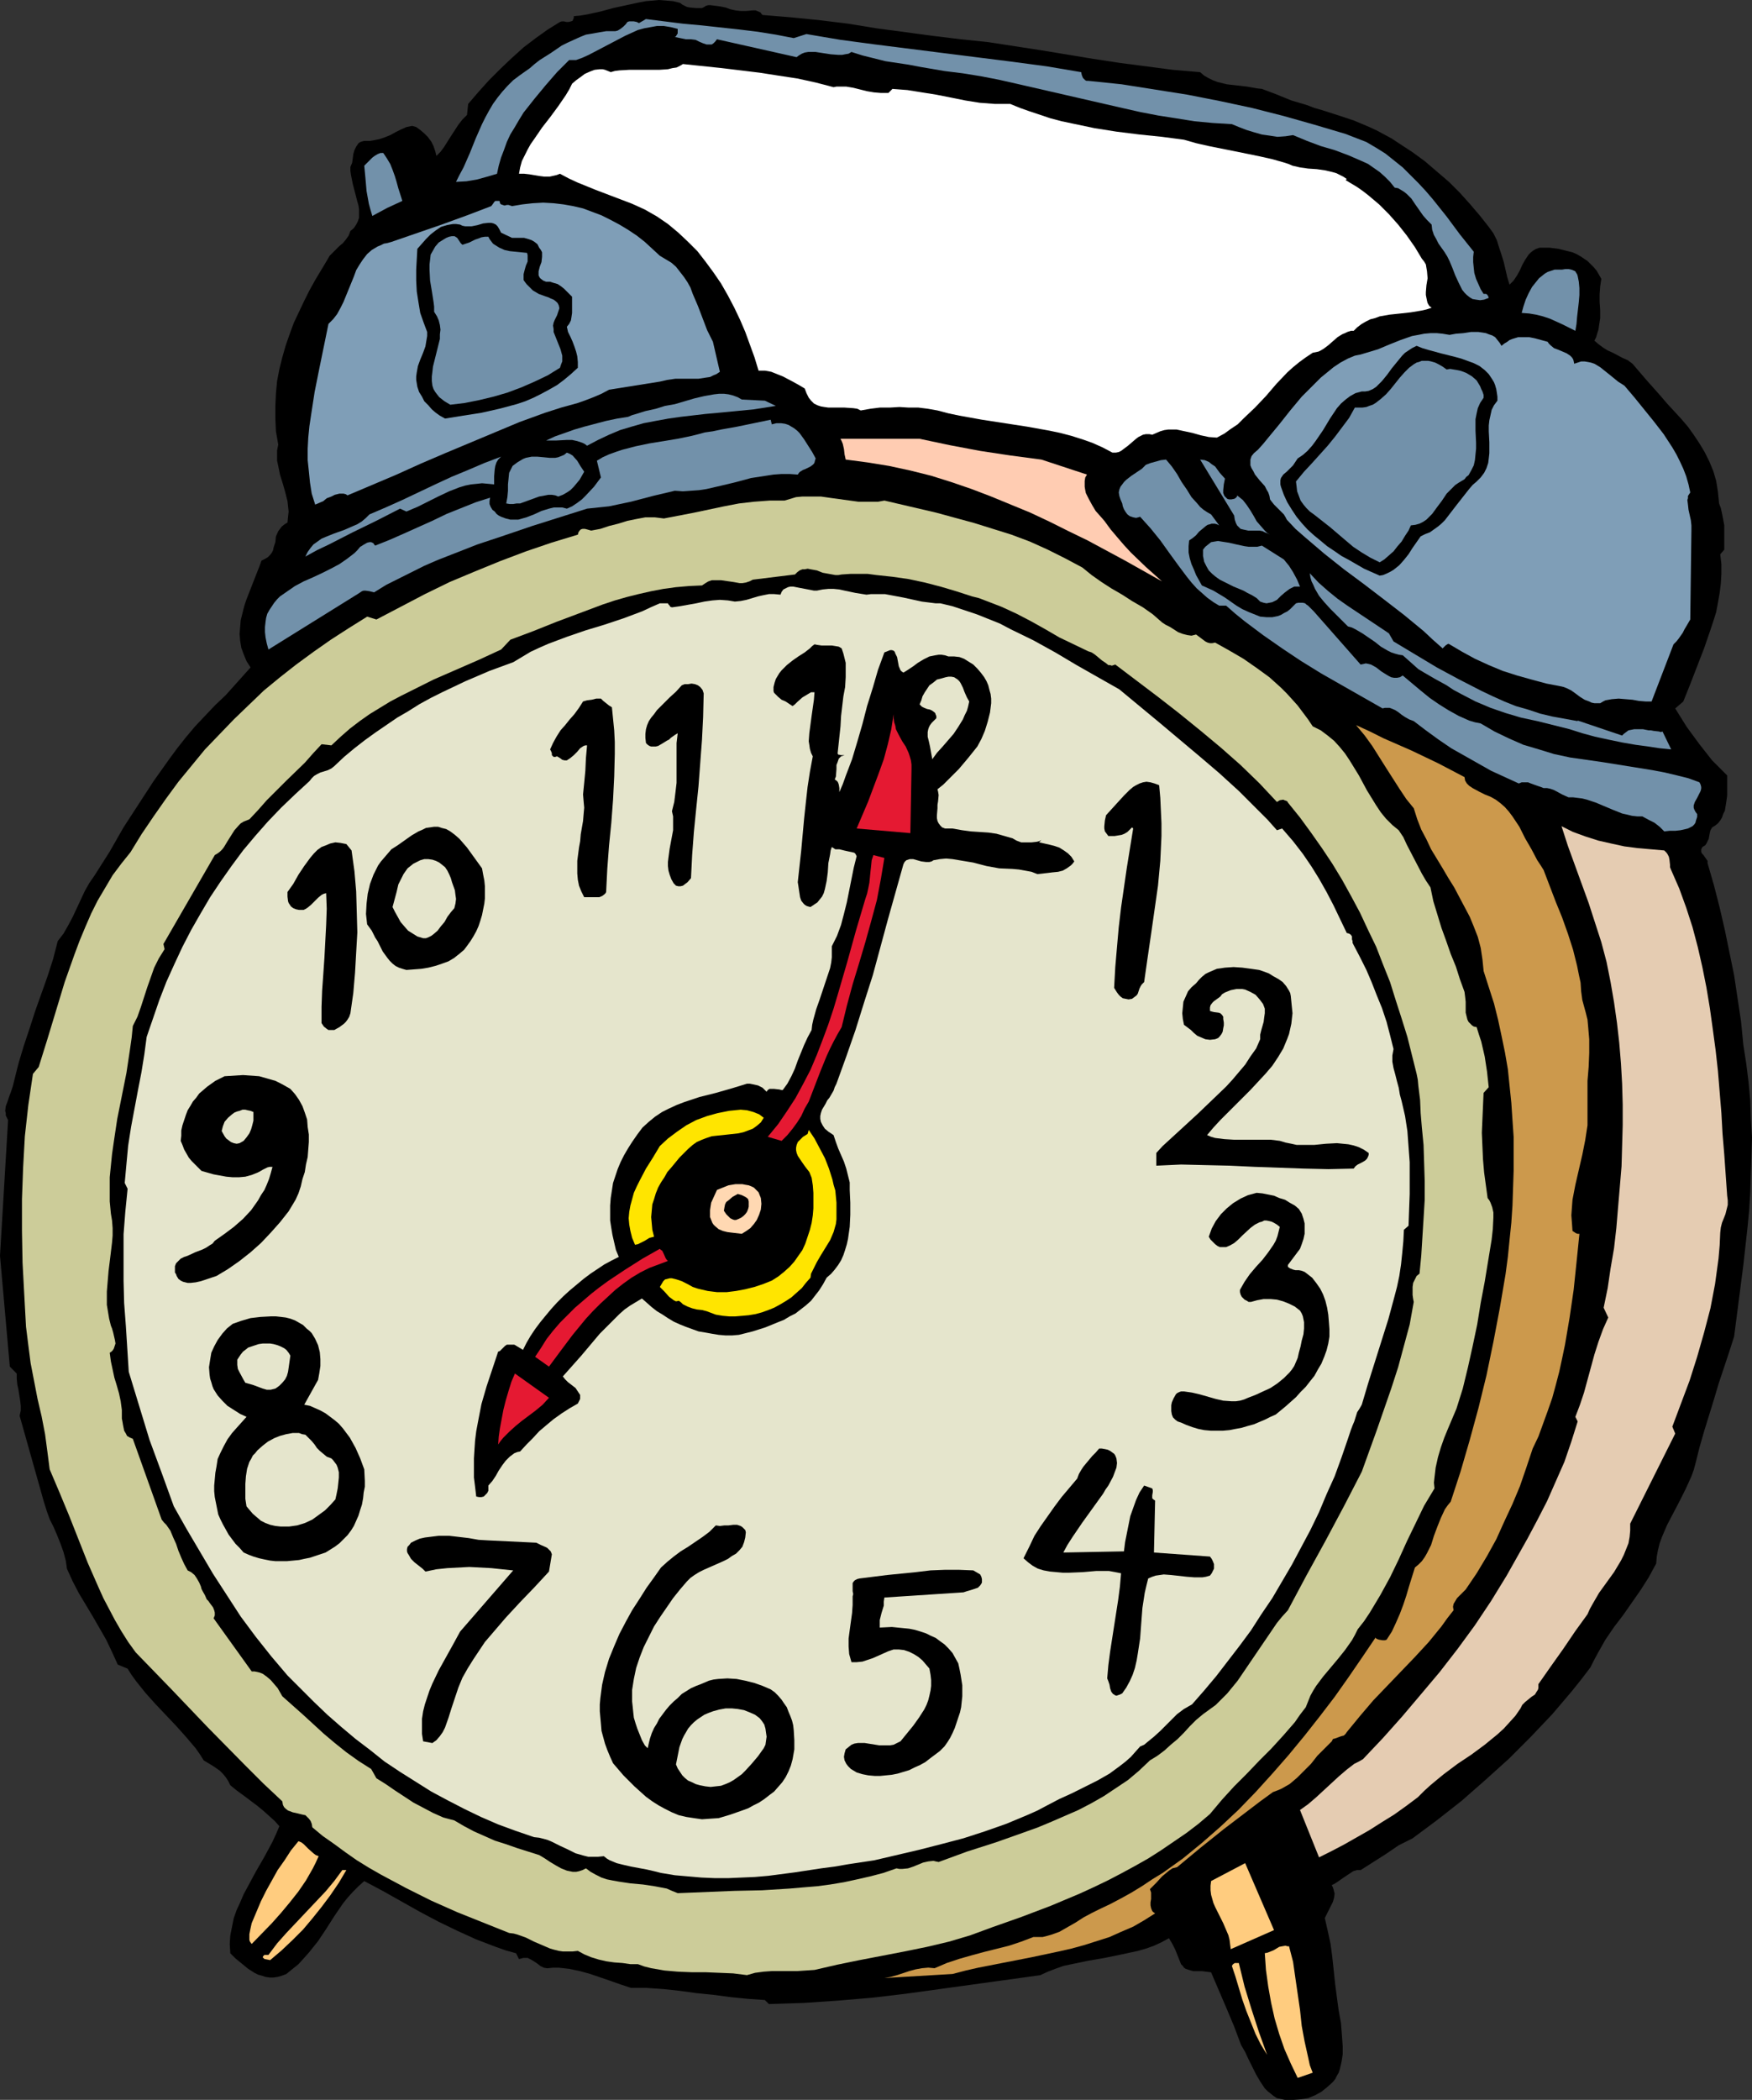 <?xml version="1.0" encoding="UTF-8" standalone="no"?>
<svg
   version="1.0"
   width="129.766mm"
   height="155.501mm"
   id="svg58"
   sodipodi:docname="Alarm Clock 17.wmf"
   xmlns:inkscape="http://www.inkscape.org/namespaces/inkscape"
   xmlns:sodipodi="http://sodipodi.sourceforge.net/DTD/sodipodi-0.dtd"
   xmlns="http://www.w3.org/2000/svg"
   xmlns:svg="http://www.w3.org/2000/svg">
  <rect width="100%" height="100%" fill="#333333" stroke="none"/>
  <sodipodi:namedview
     id="namedview58"
     pagecolor="#ffffff"
     bordercolor="#000000"
     borderopacity="0.25"
     inkscape:showpageshadow="2"
     inkscape:pageopacity="0.0"
     inkscape:pagecheckerboard="0"
     inkscape:deskcolor="#d1d1d1"
     inkscape:document-units="mm" />
  <defs
     id="defs1">
    <pattern
       id="WMFhbasepattern"
       patternUnits="userSpaceOnUse"
       width="6"
       height="6"
       x="0"
       y="0" />
  </defs>
  <path
     style="fill:#000000;fill-opacity:1;fill-rule:evenodd;stroke:none"
     d="m 190.365,0.808 0.646,0.485 0.646,0.323 0.646,0.323 0.808,0.162 1.778,0.162 h 1.616 l 0.646,-0.323 0.485,-0.323 0.646,-0.162 h 0.646 l 1.293,0.162 1.293,0.162 1.616,0.323 1.293,0.485 1.454,0.323 1.454,0.162 h 0.808 0.808 l 1.778,-0.162 h 0.808 l 0.808,0.323 0.646,0.323 0.162,0.323 0.323,0.323 7.918,0.646 8.08,0.808 7.918,0.97 7.918,1.293 15.675,2.101 7.918,0.97 7.757,0.808 14.706,2.262 14.706,2.424 7.434,1.131 7.434,0.97 7.434,0.97 7.595,0.646 1.131,0.97 1.131,0.646 1.293,0.646 1.293,0.485 1.293,0.323 1.293,0.323 5.656,0.646 2.747,0.485 1.454,0.162 1.293,0.485 1.293,0.485 1.293,0.485 4.363,1.778 4.363,1.293 2.101,0.808 2.262,0.646 4.525,1.454 4.363,1.454 4.202,1.778 2.101,0.97 2.101,1.131 2.101,1.131 1.939,1.293 3.717,2.424 3.555,2.586 3.394,2.909 3.394,2.909 3.07,3.07 2.909,3.232 2.747,3.232 2.424,3.07 1.293,1.778 0.97,1.939 0.646,2.101 0.646,1.939 0.646,2.101 0.485,2.101 0.485,2.101 0.646,2.101 0.646,-0.646 0.485,-0.485 0.97,-1.454 0.808,-1.454 0.646,-1.454 0.808,-1.454 0.97,-1.454 0.646,-0.646 0.646,-0.485 0.808,-0.485 0.97,-0.323 h 2.747 l 2.586,0.323 2.586,0.646 1.293,0.323 1.131,0.485 1.131,0.646 0.97,0.646 0.97,0.646 0.97,0.97 0.808,0.808 0.808,0.97 0.646,1.131 0.646,1.131 -0.323,2.101 -0.162,2.262 v 2.101 l 0.162,2.262 v 2.262 l -0.323,2.101 -0.162,1.131 -0.323,0.97 -0.323,1.131 -0.485,0.97 1.131,0.97 1.293,0.97 1.293,0.808 1.454,0.646 2.747,1.454 1.454,0.646 1.293,0.97 1.939,2.262 1.939,2.262 3.878,4.363 1.939,2.262 1.939,2.101 1.939,2.101 1.939,2.262 1.616,2.262 1.616,2.424 1.454,2.424 1.293,2.586 1.131,2.747 0.808,2.747 0.485,3.07 0.323,3.232 0.485,1.293 0.323,1.454 0.323,1.616 0.323,1.778 v 3.393 3.393 l -1.131,1.293 0.323,2.747 v 2.747 l -0.162,2.747 -0.323,2.586 -0.485,2.747 -0.485,2.586 -0.808,2.586 -0.808,2.424 -1.778,5.171 -1.939,5.009 -1.939,5.009 -1.939,4.848 -2.262,1.939 3.232,5.171 1.778,2.424 1.778,2.424 1.778,2.262 1.778,2.262 2.101,2.101 2.101,2.101 v 1.778 1.778 2.101 l -0.323,2.262 -0.323,1.939 -0.485,0.97 -0.323,0.97 -0.485,0.808 -0.646,0.808 -0.808,0.646 -0.808,0.485 -0.485,0.808 -0.162,0.646 -0.323,1.778 -0.323,0.646 -0.323,0.646 -0.323,0.485 -0.808,0.485 -0.162,0.323 -0.162,0.323 v 0.646 l 0.162,0.485 0.485,0.485 0.323,0.485 0.808,1.131 v 0.646 l 1.778,6.141 1.616,6.302 1.454,6.302 1.293,6.302 1.293,6.302 0.97,6.464 0.97,6.464 0.646,6.625 0.808,5.171 0.646,5.171 0.485,5.171 0.162,5.171 0.323,5.171 -0.162,5.171 -0.162,5.009 -0.162,5.171 -0.323,5.171 -0.485,5.009 -1.131,10.18 -1.293,10.019 -1.293,10.019 -1.454,4.525 -1.454,4.363 -1.454,4.363 -1.293,4.363 -2.747,8.888 -1.293,4.525 -1.131,4.525 -0.485,1.778 -0.646,1.778 -1.616,3.555 -1.616,3.232 -1.778,3.393 -1.778,3.393 -1.454,3.393 -0.646,1.778 -0.485,1.939 -0.323,1.778 -0.162,1.939 -2.101,3.878 -2.262,3.555 -4.848,6.949 -2.586,3.393 -2.424,3.555 -2.101,3.717 -1.131,2.101 -0.97,1.939 -2.586,3.393 -2.586,3.232 -2.747,3.232 -2.747,3.232 -3.07,3.232 -2.909,3.07 -6.141,6.141 -6.626,5.979 -6.626,5.817 -6.787,5.333 -6.949,5.171 -1.939,0.97 -1.939,0.97 -3.555,2.424 -3.555,2.262 -1.778,1.131 -1.778,1.131 h -1.131 l -0.97,0.323 -0.97,0.646 -0.97,0.646 -0.97,0.646 -1.131,0.808 -0.97,0.646 -0.97,0.485 0.323,0.646 0.162,0.485 0.323,1.293 -0.162,1.131 -0.323,1.131 -1.131,2.262 -1.131,2.262 0.808,3.555 0.808,3.717 0.485,3.717 0.808,7.595 0.485,3.717 0.485,3.555 0.646,3.555 0.323,4.201 0.162,2.262 v 2.262 l -0.323,2.101 -0.485,2.101 -0.323,0.97 -0.485,0.808 -0.485,0.97 -0.646,0.808 -1.616,1.454 -1.616,1.293 -1.778,0.97 -1.939,0.808 -2.101,0.323 -2.101,0.162 h -2.262 l -2.262,-0.485 -0.97,-0.646 -0.808,-0.646 -0.808,-0.646 -0.808,-0.808 -1.293,-1.939 -1.131,-1.939 -2.101,-4.201 -0.97,-2.101 -1.131,-1.939 -1.939,-5.171 -2.101,-5.009 -4.363,-10.18 -1.293,-0.162 -1.293,-0.162 h -2.424 l -1.131,-0.323 -0.97,-0.323 -0.485,-0.323 -0.323,-0.485 -0.485,-0.485 -0.323,-0.808 -0.646,-1.616 -0.646,-1.616 -0.808,-1.616 -0.97,-1.616 -2.101,1.131 -2.101,0.97 -2.262,0.808 -2.262,0.646 -4.525,0.97 -4.686,0.97 -4.686,0.808 -4.686,0.97 -2.262,0.485 -2.262,0.808 -2.101,0.808 -2.101,0.97 -18.746,2.586 -18.746,2.586 -9.534,1.131 -9.534,0.808 -9.534,0.646 -4.848,0.162 -5.01,0.162 -1.131,-1.131 -4.686,-0.323 -4.848,-0.485 -4.848,-0.646 -4.848,-0.485 -4.686,-0.646 -4.525,-0.485 -4.686,-0.323 h -4.363 l -2.909,-0.97 -2.747,-0.97 -5.656,-1.939 -2.909,-0.808 -3.07,-0.646 -1.454,-0.162 -1.454,-0.162 h -1.616 l -1.616,0.162 -0.97,-0.162 -0.97,-0.485 -0.808,-0.646 -0.97,-0.646 -0.808,-0.485 -0.97,-0.485 h -0.646 -0.485 l -0.646,0.162 -0.646,0.162 -0.808,-1.616 -2.909,-0.808 -2.747,-0.97 -5.494,-2.101 -5.333,-2.424 -5.333,-2.586 -5.171,-2.747 -5.171,-2.909 -5.171,-2.909 -5.171,-2.747 -1.616,1.454 -1.616,1.616 -1.454,1.616 -1.293,1.616 -2.424,3.555 -2.262,3.555 -2.262,3.393 -2.586,3.232 -1.454,1.616 -1.454,1.616 -1.616,1.293 -1.778,1.454 -1.293,0.485 -1.131,0.323 -1.131,0.162 h -1.131 l -1.131,-0.162 -0.97,-0.323 -1.131,-0.323 -0.97,-0.485 -1.778,-1.131 -1.778,-1.454 -1.778,-1.454 -1.454,-1.454 -0.162,-2.586 0.162,-2.424 0.485,-2.424 0.485,-2.424 0.808,-2.262 0.97,-2.101 0.97,-2.262 1.131,-2.101 2.262,-4.201 2.424,-4.201 2.262,-4.201 0.97,-2.101 0.97,-2.262 -1.293,-1.454 -1.616,-1.454 -1.616,-1.454 -1.778,-1.454 -3.878,-2.909 -1.778,-1.293 -1.778,-1.454 -0.646,-1.293 -0.646,-0.97 -0.808,-0.97 -0.808,-0.808 -1.131,-0.808 -0.97,-0.646 -2.424,-1.454 -1.131,-1.778 -1.131,-1.616 -2.747,-3.232 -2.747,-3.07 -2.909,-3.07 -2.909,-3.07 -2.747,-3.07 -2.586,-3.232 -1.293,-1.778 -1.131,-1.778 -2.747,-1.131 -1.616,-3.555 -1.616,-3.393 -3.717,-6.464 -3.878,-6.464 -1.778,-3.393 -1.616,-3.555 -0.323,-2.262 -0.646,-2.424 -0.808,-2.262 -0.97,-2.424 -0.97,-2.262 -1.131,-2.262 -0.808,-2.262 -0.808,-2.586 -6.787,-24.078 0.323,-1.454 v -1.293 l -0.162,-1.454 -0.485,-3.07 -0.323,-1.454 -0.162,-1.616 v -1.454 L 2.747,382.494 0,351.468 2.262,313.494 1.939,312.847 1.616,312.201 v -0.646 l -0.162,-0.646 0.162,-1.293 0.485,-1.293 0.485,-1.454 0.485,-1.293 0.485,-1.454 0.323,-1.293 1.293,-5.171 1.454,-4.848 1.616,-4.848 1.616,-5.009 3.394,-9.534 1.616,-5.009 1.293,-5.009 1.616,-2.101 1.293,-2.262 1.293,-2.424 1.131,-2.424 2.262,-4.848 1.293,-2.262 1.454,-2.101 4.202,-6.625 3.878,-6.787 4.202,-6.464 4.202,-6.464 4.363,-6.141 2.262,-3.07 2.424,-3.07 2.586,-3.07 2.747,-2.909 2.909,-3.07 2.909,-2.747 6.949,-7.757 -1.131,-1.778 -0.808,-1.939 -0.646,-1.778 -0.323,-1.939 -0.162,-1.939 0.162,-1.939 0.162,-1.939 0.485,-1.939 0.485,-1.939 0.646,-1.939 1.454,-3.717 1.454,-3.717 0.646,-1.616 0.646,-1.778 0.97,-0.485 0.808,-0.485 0.646,-0.646 0.485,-0.646 0.323,-0.646 0.162,-0.808 0.485,-1.454 0.162,-1.616 0.646,-1.454 0.485,-0.646 0.485,-0.646 0.808,-0.646 0.808,-0.485 0.162,-1.616 0.162,-1.454 -0.162,-1.454 -0.162,-1.454 -0.646,-2.586 -0.646,-2.262 -0.808,-2.586 -0.485,-2.424 -0.323,-1.454 v -1.454 -1.454 l 0.323,-1.616 -0.646,-3.717 -0.162,-3.555 v -3.555 l 0.162,-3.555 0.323,-3.393 0.646,-3.393 0.808,-3.232 0.97,-3.393 1.131,-3.232 1.131,-3.07 1.454,-3.07 1.454,-3.07 1.454,-2.909 1.616,-2.909 3.394,-5.656 0.646,-1.131 0.97,-0.97 1.778,-1.778 0.97,-0.808 0.808,-0.97 0.808,-1.131 0.485,-1.293 0.97,-0.808 0.646,-0.97 0.485,-0.97 0.323,-0.97 v -1.131 -1.131 l -0.162,-1.131 -0.323,-1.131 -1.293,-5.009 -0.485,-2.424 -0.162,-1.131 v -1.131 l 0.485,-1.131 0.162,-1.131 0.162,-1.293 0.323,-1.131 0.485,-0.97 0.323,-0.485 0.323,-0.485 0.485,-0.323 0.485,-0.162 0.646,-0.162 h 0.808 0.808 l 0.97,-0.162 1.616,-0.323 1.454,-0.485 1.616,-0.646 1.454,-0.808 1.616,-0.808 1.454,-0.646 1.616,-0.323 1.131,0.323 1.131,0.808 1.131,0.97 0.97,0.97 0.97,1.293 0.646,1.293 0.485,1.454 0.323,1.293 1.131,-1.131 0.97,-1.293 1.939,-3.07 2.101,-3.232 1.131,-1.454 1.293,-1.293 0.323,-3.07 2.909,-3.393 2.909,-3.232 3.232,-3.232 3.232,-3.07 3.232,-2.909 3.394,-2.586 3.394,-2.424 3.394,-2.101 0.485,-0.162 h 0.646 l 0.646,0.162 h 0.646 l 0.646,-0.162 0.485,-0.162 0.162,-0.485 0.162,-0.323 V 4.525 l 1.778,-0.162 1.939,-0.323 3.717,-0.808 3.555,-0.97 3.717,-0.808 3.717,-0.808 1.778,-0.323 1.939,-0.162 L 184.547,0 l 1.939,0.162 1.939,0.162 z"
     id="path1" />
  <path
     style="fill:#7291aa;fill-opacity:1;fill-rule:evenodd;stroke:none"
     d="m 222.2,10.665 3.555,-1.131 9.534,1.616 9.696,1.293 19.23,2.424 19.23,2.424 9.696,1.293 9.534,1.616 0.162,0.808 0.323,0.808 0.323,0.323 0.323,0.323 0.323,0.162 h 0.485 l 9.373,0.97 9.211,1.454 9.211,1.454 9.05,1.778 9.05,1.939 8.888,2.262 8.565,2.424 8.726,2.586 2.909,1.131 2.909,1.131 2.747,1.616 2.586,1.616 2.424,1.939 2.424,1.939 2.101,2.101 2.262,2.262 2.101,2.262 1.939,2.262 3.878,4.848 3.717,5.009 3.878,4.848 -0.162,1.454 v 1.454 l 0.162,1.616 0.162,1.454 0.485,1.616 0.646,1.454 0.646,1.454 0.808,1.293 h 0.323 0.323 l 0.323,0.162 0.323,0.485 0.162,0.485 -1.293,0.485 -1.131,0.162 -1.131,-0.162 -0.97,-0.162 -0.808,-0.485 -0.808,-0.646 -0.646,-0.646 -0.646,-0.808 -0.97,-1.939 -0.97,-2.101 -0.808,-2.101 -0.808,-1.939 -0.646,-1.293 -0.808,-1.293 -1.616,-2.262 -0.646,-1.293 -0.646,-1.131 -0.485,-1.454 -0.162,-1.454 -0.646,-0.646 -0.646,-0.646 -1.131,-1.293 -1.131,-1.616 -1.131,-1.616 -0.97,-1.454 -1.293,-1.293 -0.808,-0.646 -0.808,-0.485 -0.808,-0.485 -0.97,-0.162 -1.293,-1.616 -1.454,-1.454 -1.454,-1.293 -1.616,-1.131 -1.616,-1.131 -1.778,-0.808 -3.717,-1.616 -3.878,-1.454 -3.878,-1.131 -3.878,-1.454 -3.878,-1.616 -2.101,0.323 -2.262,0.162 -2.101,-0.323 -2.262,-0.323 -2.262,-0.646 -2.101,-0.646 -2.101,-0.808 -1.939,-0.808 -5.333,-0.323 -5.171,-0.485 -5.01,-0.808 -5.171,-0.808 -5.01,-0.97 -5.01,-1.131 -9.858,-2.262 -9.858,-2.262 -9.858,-2.262 -5.01,-1.131 -5.01,-0.97 -5.01,-0.808 -5.171,-0.646 -6.626,-1.131 -3.394,-0.646 -3.232,-0.485 -3.232,-0.485 -3.232,-0.808 -3.232,-0.808 -3.07,-0.97 -0.808,0.485 -0.97,0.162 -0.808,0.162 h -1.131 l -2.101,-0.162 -2.101,-0.323 -2.101,-0.323 h -1.131 -0.97 l -0.97,0.162 -0.808,0.323 -0.808,0.485 -0.646,0.485 -22.301,-5.009 -0.485,0.646 -0.485,0.485 -0.485,0.323 h -0.485 -0.485 -0.485 l -0.97,-0.323 -1.131,-0.485 -0.97,-0.485 -1.293,-0.162 h -0.808 -0.646 l -3.07,-0.646 0.323,-0.162 0.162,-0.323 0.323,-0.485 V 8.08 l -1.939,-0.485 -1.939,-0.323 h -1.939 l -1.778,0.323 -1.778,0.323 -1.778,0.485 -1.778,0.808 -1.778,0.808 -3.394,1.778 -3.394,1.778 -3.394,1.778 -1.778,0.808 -1.778,0.646 h -1.939 l -3.394,3.393 -3.232,3.717 -3.07,3.717 -3.07,3.878 -1.293,2.101 -1.131,1.939 -1.293,2.101 -0.97,2.101 -0.808,2.262 -0.808,2.101 -0.646,2.262 -0.485,2.262 -2.747,0.808 -2.909,0.808 -2.909,0.485 -2.909,0.162 0.97,-1.939 1.131,-2.101 1.778,-4.04 1.616,-4.04 1.778,-4.04 0.97,-1.939 0.97,-1.778 1.131,-1.939 1.293,-1.778 1.293,-1.616 1.454,-1.616 1.616,-1.616 1.939,-1.454 2.747,-1.939 1.293,-1.131 1.454,-1.131 3.07,-1.939 3.07,-2.101 1.616,-0.808 1.778,-0.808 1.778,-0.808 1.616,-0.646 1.939,-0.323 1.778,-0.323 1.939,-0.323 h 1.939 0.646 l 0.646,-0.162 0.808,-0.485 0.808,-0.646 0.646,-0.646 0.485,-0.646 0.485,-0.162 h 0.323 0.485 0.485 l 0.808,0.162 0.646,0.323 1.939,-1.131 10.342,1.293 5.333,0.485 10.342,1.131 5.333,0.646 5.01,0.808 z"
     id="path2" />
  <path
     style="fill:#ffffff;fill-opacity:1;fill-rule:evenodd;stroke:none"
     d="m 233.35,24.401 0.808,-0.162 h 0.97 1.778 l 1.939,0.323 1.939,0.485 1.939,0.485 1.939,0.323 1.939,0.162 h 2.101 l 1.131,-1.131 4.202,0.323 4.04,0.646 4.04,0.646 4.04,0.808 4.04,0.808 4.04,0.646 4.202,0.323 h 2.101 2.262 l 2.747,1.131 2.747,0.97 2.909,0.97 2.909,0.97 3.07,0.808 3.07,0.646 6.141,1.293 6.141,0.97 6.464,0.808 6.302,0.646 6.141,0.808 3.394,0.97 3.555,0.808 7.272,1.454 7.11,1.454 3.555,0.808 3.394,0.97 0.97,0.323 1.131,0.485 2.101,0.485 2.262,0.323 2.424,0.162 2.262,0.323 2.101,0.485 1.131,0.323 0.97,0.485 0.97,0.485 0.97,0.646 -0.323,0.323 1.616,0.97 1.616,0.97 1.616,1.131 1.454,1.131 3.07,2.586 2.747,2.747 2.586,2.909 2.424,3.07 2.262,3.232 1.939,3.232 0.646,0.808 0.485,0.808 0.162,0.97 0.162,0.97 0.162,1.939 -0.323,1.939 -0.162,1.939 v 0.808 l 0.162,0.808 0.162,0.808 0.162,0.646 0.485,0.808 0.646,0.485 -1.454,0.485 -1.454,0.323 -2.909,0.485 -2.909,0.323 -3.07,0.323 -2.747,0.485 -1.293,0.485 -1.293,0.323 -1.293,0.646 -1.131,0.646 -1.293,0.97 -0.97,0.97 h -0.808 l -0.97,0.323 -0.646,0.323 -0.808,0.323 -1.293,0.808 -1.293,1.131 -1.293,1.131 -1.293,0.97 -0.808,0.485 -0.646,0.323 -0.808,0.162 -0.808,0.162 -1.939,1.293 -1.778,1.293 -1.778,1.454 -1.616,1.454 -3.07,3.232 -2.909,3.393 -3.07,3.232 -3.232,3.07 -1.616,1.616 -1.939,1.293 -1.778,1.293 -2.101,1.131 -2.262,-0.162 -2.262,-0.485 -2.262,-0.646 -2.262,-0.485 -2.262,-0.485 h -1.131 -1.131 l -1.131,0.162 -1.131,0.323 -1.131,0.485 -1.131,0.485 -0.808,-0.162 h -0.97 l -0.808,0.162 -0.646,0.323 -0.646,0.323 -0.646,0.485 -1.131,0.97 -1.131,0.97 -1.293,0.97 -0.646,0.485 -0.646,0.323 -0.808,0.162 h -0.97 l -2.747,-1.454 -2.909,-1.293 -2.747,-0.97 -3.07,-0.97 -3.07,-0.808 -3.07,-0.646 -6.302,-1.131 -6.302,-0.97 -6.302,-0.97 -6.302,-1.131 -3.07,-0.646 -3.07,-0.808 -2.747,-0.485 -2.586,-0.323 h -2.747 l -2.586,-0.162 -2.747,0.162 h -2.747 l -2.586,0.323 -2.747,0.485 -0.97,-0.485 -1.131,-0.162 -2.424,-0.162 h -2.262 -2.262 l -1.131,-0.162 -0.97,-0.162 -0.97,-0.323 -0.97,-0.485 -0.808,-0.808 -0.646,-0.808 -0.646,-1.293 -0.485,-1.293 -1.616,-0.97 -1.454,-0.808 -3.07,-1.616 -1.616,-0.646 -1.616,-0.646 -1.778,-0.323 h -1.778 l -1.131,-3.717 -1.293,-3.555 -1.293,-3.555 -1.454,-3.393 -1.616,-3.393 -1.778,-3.393 -1.939,-3.393 -2.101,-3.07 -2.262,-3.07 -2.262,-2.909 -2.586,-2.586 -2.747,-2.586 -2.909,-2.424 -3.07,-2.101 -3.394,-1.939 -3.555,-1.616 -10.181,-3.878 -5.171,-2.101 -2.424,-1.131 -2.424,-1.293 -0.808,0.323 -0.646,0.162 -1.454,0.323 h -1.454 l -1.293,-0.162 -2.909,-0.485 -1.454,-0.162 h -1.454 l 0.323,-1.778 0.485,-1.778 0.808,-1.616 0.808,-1.616 0.808,-1.454 1.131,-1.616 2.101,-3.07 2.262,-2.909 2.262,-3.07 2.101,-3.07 0.97,-1.616 0.808,-1.616 1.131,-0.97 1.131,-0.808 1.293,-0.97 1.454,-0.646 1.293,-0.485 1.454,-0.162 h 0.808 l 0.646,0.162 0.808,0.323 0.808,0.323 1.131,-0.323 1.293,-0.162 2.747,-0.162 h 2.747 2.909 2.747 l 2.424,-0.162 1.293,-0.323 1.131,-0.162 0.97,-0.485 0.808,-0.485 10.827,1.131 10.666,1.293 5.171,0.808 5.333,0.808 5.171,1.131 z"
     id="path3" />
  <path
     style="fill:#7291aa;fill-opacity:1;fill-rule:evenodd;stroke:none"
     d="m 112.635,56.235 -2.101,0.97 -2.101,0.97 -2.101,1.131 -2.101,1.131 -0.485,-1.616 -0.485,-1.778 -0.646,-3.555 -0.323,-3.717 -0.323,-3.393 1.131,-1.131 1.131,-1.131 0.646,-0.485 0.808,-0.485 0.808,-0.323 h 0.808 l 0.97,1.454 0.97,1.616 0.646,1.616 0.646,1.778 0.485,1.616 0.485,1.778 z"
     id="path4" />
  <path
     style="fill:#7f9eb7;fill-opacity:1;fill-rule:evenodd;stroke:none"
     d="m 139.784,56.235 0.162,0.323 v 0.323 l 0.323,0.323 0.485,0.162 0.485,0.162 0.646,-0.162 h 0.485 l 0.485,0.162 0.485,0.162 2.909,-0.485 2.909,-0.323 2.909,-0.162 2.909,0.162 2.747,0.323 2.747,0.485 2.747,0.646 2.586,0.97 2.586,0.97 2.586,1.293 2.424,1.293 2.424,1.454 2.424,1.616 2.262,1.778 2.101,1.939 2.101,1.939 1.616,0.97 1.616,0.97 1.293,1.131 1.131,1.454 1.131,1.454 0.97,1.454 0.808,1.454 0.646,1.778 1.454,3.393 1.293,3.393 1.293,3.393 0.808,1.616 0.808,1.616 1.939,8.403 -0.97,0.646 -0.808,0.323 -0.97,0.485 -1.131,0.162 -2.101,0.323 h -2.101 -4.363 l -2.262,0.323 -2.101,0.485 -14.221,2.262 -2.101,1.131 -2.262,0.97 -2.101,0.808 -2.262,0.808 -4.686,1.293 -4.525,1.454 -7.11,2.586 -6.949,2.909 -13.898,5.817 -6.787,2.909 -6.787,3.07 -13.736,5.817 -0.485,-0.323 -0.646,-0.162 h -0.646 -0.485 l -1.293,0.323 -0.97,0.485 -1.293,0.485 -0.97,0.808 -1.131,0.485 -1.131,0.485 -0.97,-3.07 -0.485,-3.07 -0.323,-3.232 -0.323,-3.07 v -3.232 l 0.162,-3.07 0.323,-3.232 0.485,-3.232 0.97,-6.302 1.293,-6.464 1.293,-6.302 1.293,-6.302 1.293,-1.293 1.131,-1.454 0.97,-1.778 0.808,-1.616 1.454,-3.555 1.454,-3.555 0.646,-1.778 0.97,-1.616 0.97,-1.454 1.131,-1.454 1.293,-1.131 1.616,-0.97 0.808,-0.323 0.97,-0.485 0.97,-0.162 1.131,-0.323 14.059,-4.848 7.11,-2.586 6.787,-2.586 0.485,-0.646 0.323,-0.485 0.323,-0.323 h 0.323 0.323 z"
     id="path5" />
  <path
     style="fill:#000000;fill-opacity:1;fill-rule:evenodd;stroke:none"
     d="m 143.339,66.577 h 2.262 1.131 l 1.131,0.323 0.97,0.323 0.808,0.485 0.808,0.646 0.485,0.97 0.485,0.646 0.323,0.646 v 0.646 0.646 l -0.162,1.454 -0.485,1.293 -0.323,1.293 v 0.646 0.485 l 0.323,0.646 0.323,0.323 0.646,0.485 0.808,0.323 h 1.131 l 0.97,0.323 1.131,0.323 0.97,0.646 0.808,0.646 0.808,0.808 1.454,1.454 v 2.262 2.262 l -0.162,1.131 -0.162,0.97 -0.485,0.97 -0.646,0.808 0.323,1.454 0.646,1.293 0.646,1.454 0.485,1.293 0.485,1.454 0.323,1.293 0.162,1.616 v 1.616 l -1.939,1.778 -1.939,1.616 -1.939,1.454 -2.262,1.293 -2.101,1.131 -2.262,1.131 -2.262,0.97 -2.424,0.808 -2.424,0.646 -2.424,0.646 -5.01,1.131 -5.171,0.808 -5.01,0.808 -1.454,-0.808 -1.131,-0.808 -1.131,-0.97 -0.97,-1.131 -1.131,-1.131 -0.646,-1.293 -0.808,-1.293 -0.485,-1.454 -0.162,-0.97 -0.162,-0.97 v -0.97 l 0.162,-1.131 0.323,-1.778 0.646,-1.778 0.808,-1.939 0.646,-1.778 0.323,-1.939 0.162,-0.97 V 92.917 l -0.97,-2.586 -0.97,-2.747 -0.485,-2.909 -0.485,-3.07 -0.162,-3.07 v -3.07 l 0.162,-2.909 0.162,-2.909 2.424,-2.747 1.293,-1.293 1.454,-1.131 1.454,-0.97 1.616,-0.485 0.808,-0.162 0.97,-0.162 h 0.808 l 1.131,0.162 0.646,0.323 0.808,0.162 h 0.808 0.97 l 1.616,-0.323 1.616,-0.485 1.454,-0.162 h 0.808 l 0.646,0.162 0.646,0.323 0.485,0.485 0.485,0.808 0.485,0.97 z"
     id="path6" />
  <path
     style="fill:#7291aa;fill-opacity:1;fill-rule:evenodd;stroke:none"
     d="m 129.441,68.516 0.97,-0.323 0.97,-0.323 1.616,-0.808 0.97,-0.323 0.808,-0.323 0.97,-0.162 h 0.97 l 0.323,0.646 0.485,0.646 0.485,0.646 0.485,0.323 1.293,0.808 1.454,0.646 1.454,0.323 1.616,0.162 1.616,0.162 1.616,0.162 0.162,0.646 v 0.646 1.131 l -0.485,1.131 -0.323,1.131 -0.323,1.293 v 0.97 0.646 l 0.323,0.485 0.485,0.646 0.485,0.485 0.646,0.646 0.646,0.646 0.808,0.485 0.808,0.485 1.778,0.646 0.97,0.323 0.646,0.323 0.808,0.323 0.646,0.485 0.485,0.485 0.323,0.646 0.162,0.808 -0.323,0.97 -0.323,0.97 -0.323,0.646 -0.323,0.646 -0.323,0.808 -0.162,0.808 0.162,0.97 V 92.917 l 0.646,1.616 1.293,3.232 0.485,1.778 v 0.808 0.808 l -0.323,0.808 -0.323,0.97 -3.394,2.101 -3.717,1.778 -3.717,1.616 -3.878,1.454 -3.878,1.131 -4.04,0.97 -4.04,0.808 -4.04,0.485 -1.616,-0.97 -1.454,-1.131 -0.646,-0.808 -0.485,-0.646 -0.485,-0.808 -0.323,-0.97 -0.162,-1.293 v -1.293 l 0.162,-1.293 0.162,-1.454 1.293,-5.171 0.646,-2.586 v -1.293 l 0.162,-1.293 -0.162,-1.293 -0.323,-1.293 -0.485,-1.131 -0.808,-1.293 v -1.454 l -0.162,-1.293 -0.485,-3.07 -0.485,-2.909 -0.162,-3.07 v -1.454 l 0.162,-1.293 0.162,-1.454 0.646,-1.131 0.646,-1.131 0.97,-1.131 1.293,-0.808 0.808,-0.485 0.808,-0.323 0.808,-0.162 h 0.646 l 0.323,0.162 0.485,0.323 0.323,0.485 0.323,0.485 0.323,0.485 z"
     id="path7" />
  <path
     style="fill:#7291aa;fill-opacity:1;fill-rule:evenodd;stroke:none"
     d="m 441.652,77.242 0.323,1.616 0.162,1.778 v 1.939 l -0.162,1.939 -0.485,4.201 -0.162,1.939 -0.323,1.939 -3.555,-1.778 -1.778,-0.808 -1.778,-0.808 -1.939,-0.646 -1.939,-0.485 -1.939,-0.323 -2.101,-0.162 0.485,-1.778 0.646,-1.939 0.808,-1.778 0.97,-1.778 1.293,-1.616 0.646,-0.808 0.808,-0.646 0.808,-0.646 0.808,-0.485 0.97,-0.323 0.97,-0.323 h 1.131 0.97 l 0.97,-0.162 h 0.808 l 0.808,0.162 0.808,0.323 0.323,0.162 0.162,0.323 0.323,0.485 z"
     id="path8" />
  <path
     style="fill:#7f9eb7;fill-opacity:1;fill-rule:evenodd;stroke:none"
     d="m 420.321,96.795 0.808,-0.646 0.808,-0.485 0.646,-0.485 0.808,-0.323 1.616,-0.485 h 1.454 1.616 l 1.616,0.323 1.778,0.485 1.778,0.485 0.323,0.485 0.485,0.485 0.97,0.808 1.293,0.485 1.131,0.485 1.131,0.485 0.97,0.646 0.485,0.485 0.323,0.485 0.162,0.485 0.162,0.808 0.97,-0.323 0.97,-0.323 h 0.97 l 0.97,0.162 0.808,0.162 0.97,0.323 1.616,0.97 1.616,1.293 1.616,1.293 1.778,1.454 1.778,1.131 2.747,3.232 2.747,3.393 2.747,3.393 2.747,3.555 2.424,3.717 1.131,1.939 0.97,1.939 0.97,2.101 0.808,2.101 0.646,2.262 0.485,2.262 -0.323,0.485 -0.323,0.485 v 0.646 l -0.162,0.485 0.162,1.293 0.162,1.454 0.323,1.454 0.323,1.454 0.162,1.454 v 1.454 l -0.323,24.886 -1.131,1.939 -0.485,0.808 -0.485,0.97 -1.131,1.616 -0.646,0.808 -0.808,0.808 -6.141,15.998 h -1.616 l -1.939,-0.162 -1.778,-0.323 -1.939,-0.162 -1.939,-0.162 -1.939,0.162 -1.778,0.323 -0.646,0.323 -0.808,0.485 h -0.808 -0.808 l -0.808,-0.162 -0.646,-0.323 -1.293,-0.485 -1.293,-0.808 -1.293,-0.97 -1.131,-0.808 -1.293,-0.646 -0.808,-0.323 -0.646,-0.162 -4.202,-0.808 -4.202,-1.131 -4.04,-1.131 -4.04,-1.293 -3.878,-1.616 -3.878,-1.778 -3.555,-1.939 -3.555,-2.101 -0.323,-0.162 -0.323,0.162 -0.485,0.323 -0.485,0.485 -0.323,0.323 -2.747,-2.424 -2.586,-2.424 -5.494,-4.525 -5.656,-4.363 -5.494,-4.201 -5.656,-4.201 -5.494,-4.363 -5.494,-4.686 -2.586,-2.262 -2.424,-2.586 -0.323,-0.646 -0.485,-0.808 -1.293,-1.293 -1.454,-1.454 -0.646,-0.808 -0.485,-0.646 -0.162,-0.97 -0.323,-0.97 -0.485,-0.808 -0.485,-0.97 -1.454,-1.616 -1.293,-1.616 -0.485,-0.97 -0.485,-0.808 -0.323,-0.808 v -0.808 -0.808 l 0.323,-0.97 0.646,-0.808 1.131,-0.97 1.454,-1.616 1.454,-1.778 3.07,-3.717 3.07,-3.878 3.232,-3.878 3.555,-3.555 1.778,-1.778 1.778,-1.454 1.778,-1.454 1.939,-1.293 2.101,-1.131 1.939,-0.808 1.616,-0.323 1.616,-0.485 3.232,-0.97 3.07,-1.293 3.232,-1.293 3.232,-1.131 1.778,-0.323 1.616,-0.323 1.778,-0.162 h 1.778 l 1.616,0.162 1.939,0.323 1.778,-0.323 2.101,-0.162 2.101,-0.323 h 2.101 l 1.131,0.162 0.97,0.162 0.808,0.323 0.97,0.323 0.808,0.485 0.646,0.808 0.646,0.808 z"
     id="path9" />
  <path
     style="fill:#000000;fill-opacity:1;fill-rule:evenodd;stroke:none"
     d="m 419.19,112.147 -0.97,1.293 -0.646,1.293 -0.323,1.454 -0.323,1.454 -0.162,1.454 v 1.616 l 0.162,3.07 v 3.07 l -0.162,1.454 -0.162,1.293 -0.485,1.454 -0.646,1.293 -0.97,1.293 -1.131,1.131 -1.131,0.97 -0.97,1.131 -1.778,2.262 -1.778,2.262 -1.616,2.101 -1.616,2.101 -0.97,0.97 -0.97,0.808 -1.131,0.808 -1.131,0.808 -1.293,0.485 -1.293,0.646 -2.262,3.232 -1.131,1.778 -1.293,1.616 -1.293,1.454 -1.616,1.293 -0.808,0.485 -0.97,0.485 -1.131,0.485 -0.97,0.162 -4.363,-1.939 -4.202,-2.424 -2.101,-1.131 -2.101,-1.454 -1.939,-1.293 -1.939,-1.616 -1.778,-1.454 -1.778,-1.616 -1.616,-1.778 -1.454,-1.778 -1.293,-1.939 -1.293,-2.101 -0.97,-2.101 -0.808,-2.262 -0.162,-0.646 v -0.646 -0.485 l 0.162,-0.646 0.646,-0.97 0.97,-0.808 1.778,-1.778 0.646,-0.97 0.323,-0.485 0.323,-0.485 1.454,-0.97 1.293,-1.131 1.293,-1.454 0.97,-1.293 2.101,-3.07 1.939,-3.232 0.97,-1.454 0.97,-1.454 1.131,-1.293 1.293,-1.131 1.293,-0.97 1.454,-0.808 1.778,-0.485 h 0.97 l 0.97,-0.162 1.131,-0.485 0.97,-0.646 0.808,-0.808 0.808,-0.808 1.454,-1.778 1.293,-1.778 1.454,-1.778 1.454,-1.778 0.808,-0.808 0.97,-0.646 0.97,-0.646 1.293,-0.646 1.616,0.646 1.616,0.485 3.555,0.97 1.939,0.485 1.939,0.485 1.778,0.485 1.778,0.646 1.778,0.646 1.616,0.808 1.454,1.131 1.131,1.131 0.97,1.454 0.485,0.808 0.323,0.808 0.323,1.131 0.162,0.97 0.162,1.131 z"
     id="path10" />
  <path
     style="fill:#7291aa;fill-opacity:1;fill-rule:evenodd;stroke:none"
     d="m 415.312,111.339 -0.97,1.454 -0.646,1.454 -0.323,1.454 -0.323,1.616 v 1.616 1.616 l 0.162,3.393 v 1.616 l -0.162,1.616 -0.162,1.616 -0.323,1.454 -0.646,1.293 -0.808,1.454 -0.646,0.485 -0.485,0.646 -0.808,0.485 -0.808,0.485 -0.97,0.646 -0.808,0.808 -0.808,0.808 -0.808,0.808 -1.293,1.939 -1.454,1.939 -1.293,1.778 -0.808,0.808 -0.808,0.808 -0.97,0.646 -0.97,0.485 -1.131,0.323 -1.293,0.162 -0.646,1.454 -0.97,1.454 -0.97,1.616 -1.131,1.293 -1.131,1.454 -1.293,1.131 -1.293,1.131 -1.293,0.808 -2.586,-1.293 -2.424,-1.454 -2.424,-1.616 -2.101,-1.778 -4.363,-3.717 -2.262,-1.778 -2.262,-1.778 -1.131,-0.808 -0.97,-0.97 -0.808,-0.97 -0.808,-1.131 -0.485,-1.293 -0.485,-1.293 -0.162,-1.454 -0.162,-1.293 2.262,-2.747 2.262,-2.424 4.363,-4.848 2.101,-2.586 1.939,-2.586 1.939,-2.586 1.616,-2.909 h 1.131 0.97 l 1.131,-0.162 0.808,-0.323 0.97,-0.323 0.808,-0.485 1.454,-1.131 1.454,-1.293 1.293,-1.454 1.293,-1.616 1.293,-1.616 1.293,-1.454 1.293,-1.293 1.293,-0.97 0.808,-0.485 0.646,-0.162 0.808,-0.323 h 0.808 0.97 l 0.808,0.162 1.131,0.323 0.97,0.485 1.131,0.646 1.131,0.808 0.97,-0.162 0.97,0.162 0.97,0.162 0.808,0.162 0.97,0.323 0.808,0.323 1.616,0.97 1.293,1.131 0.485,0.808 0.485,0.808 0.323,0.808 0.323,0.646 0.323,0.97 z"
     id="path11" />
  <path
     style="fill:#7291aa;fill-opacity:1;fill-rule:evenodd;stroke:none"
     d="m 214.12,112.147 3.07,1.454 -3.07,0.485 -3.07,0.485 -6.626,0.646 -3.394,0.323 -3.555,0.323 -6.949,0.808 -3.394,0.485 -3.555,0.646 -3.394,0.646 -3.394,0.97 -3.232,0.97 -3.07,1.293 -3.07,1.454 -3.07,1.616 -0.646,-0.485 -0.646,-0.323 -1.454,-0.485 -1.454,-0.323 h -1.454 l -3.07,0.162 h -1.454 -1.293 l 2.424,-1.131 2.747,-0.97 2.747,-0.97 2.747,-0.808 3.07,-0.808 3.07,-0.808 3.07,-0.646 3.07,-0.485 1.131,-0.485 1.131,-0.323 2.586,-0.808 1.454,-0.323 1.454,-0.323 2.586,-0.808 2.747,-0.485 2.747,-0.808 2.747,-0.808 2.747,-0.646 2.747,-0.485 1.454,-0.162 h 1.293 l 1.293,0.162 1.293,0.323 1.293,0.485 1.131,0.646 z"
     id="path12" />
  <path
     style="fill:#7291aa;fill-opacity:1;fill-rule:evenodd;stroke:none"
     d="m 216.059,118.772 1.293,-0.323 h 1.293 l 1.131,0.162 0.97,0.323 0.808,0.485 0.808,0.485 0.808,0.646 0.646,0.646 1.293,1.778 1.131,1.778 1.131,1.778 0.97,1.778 -0.162,0.485 -0.162,0.646 -0.162,0.323 -0.323,0.323 -0.646,0.485 -0.646,0.323 -0.646,0.323 -0.808,0.323 -0.808,0.485 -0.323,0.323 -0.323,0.485 -2.262,-0.162 h -2.262 l -2.262,0.162 -2.101,0.323 -4.202,0.646 -4.202,1.131 -4.04,0.97 -4.202,0.97 -2.101,0.323 -2.262,0.162 -2.262,0.162 -2.262,-0.162 -6.141,1.454 -3.07,0.808 -3.07,0.808 -3.07,0.646 -3.07,0.646 -3.07,0.323 -3.07,0.323 -15.352,4.848 -7.595,2.586 -7.757,2.586 -7.434,2.909 -3.717,1.454 -3.717,1.616 -3.555,1.778 -3.555,1.778 -3.555,1.778 -3.394,2.101 -1.293,-0.323 -1.131,-0.162 h -0.485 l -0.485,0.162 -0.485,0.323 -0.485,0.323 -25.21,15.675 -0.485,-1.778 -0.323,-1.616 -0.162,-1.454 v -1.454 l 0.162,-1.454 0.162,-1.131 0.323,-1.131 0.646,-1.131 0.646,-0.97 0.646,-0.97 0.808,-0.97 0.808,-0.808 2.101,-1.454 2.101,-1.454 2.424,-1.293 2.586,-1.131 2.424,-1.131 2.586,-1.293 2.424,-1.293 2.101,-1.454 2.101,-1.616 0.808,-0.808 0.808,-0.97 0.323,-0.162 0.485,-0.323 1.131,-0.646 0.646,-0.162 h 0.485 l 0.646,0.323 0.162,0.323 0.323,0.323 4.04,-1.616 4.04,-1.778 7.918,-3.555 4.04,-1.939 4.04,-1.616 4.04,-1.616 4.04,-1.293 -0.162,0.97 v 0.808 l 0.323,0.808 0.485,0.808 0.646,0.485 0.485,0.646 0.646,0.485 0.646,0.323 1.293,0.485 1.293,0.323 h 1.131 1.131 l 1.131,-0.323 1.131,-0.323 2.101,-0.808 2.101,-0.97 2.101,-0.646 1.293,-0.323 h 1.131 1.293 l 1.293,0.323 1.454,-0.646 1.454,-0.97 1.293,-0.97 1.131,-1.131 2.262,-2.424 1.939,-2.586 -1.131,-4.686 1.616,-0.97 1.778,-0.808 1.778,-0.646 1.939,-0.646 3.717,-0.97 3.878,-0.808 7.918,-1.293 3.878,-0.808 1.939,-0.485 1.778,-0.485 2.262,-0.323 2.262,-0.485 4.525,-0.808 4.686,-0.97 4.686,-0.97 z"
     id="path13" />
  <path
     style="fill:#ffccb2;fill-opacity:1;fill-rule:evenodd;stroke:none"
     d="m 291.526,128.629 12.766,4.201 -0.485,0.808 -0.162,0.97 v 0.808 0.808 l 0.162,0.97 0.162,0.808 0.808,1.616 0.97,1.778 0.97,1.616 1.293,1.454 1.131,1.293 1.778,2.424 1.778,2.101 1.939,2.262 1.939,2.101 4.202,4.04 4.525,4.04 -10.342,-5.817 -10.504,-5.656 -5.333,-2.586 -5.171,-2.586 -5.494,-2.586 -5.494,-2.262 -5.494,-2.262 -5.494,-2.101 -5.656,-1.939 -5.656,-1.778 -5.818,-1.454 -5.979,-1.293 -5.979,-0.97 -6.141,-0.808 -0.323,-1.454 -0.162,-1.454 -0.323,-1.454 -0.323,-0.808 -0.323,-0.646 h 22.139 l 8.403,1.778 8.565,1.616 8.565,1.293 z"
     id="path14" />
  <path
     style="fill:#7291aa;fill-opacity:1;fill-rule:evenodd;stroke:none"
     d="m 163.539,132.023 -1.293,2.262 -1.616,1.939 -0.97,0.97 -0.97,0.646 -1.131,0.646 -1.293,0.485 -0.808,-0.323 -0.97,-0.162 h -0.97 l -0.808,0.162 -1.778,0.323 -1.778,0.646 -1.778,0.646 -1.778,0.646 h -0.97 l -0.97,0.162 h -0.97 l -0.97,-0.162 0.323,-1.778 0.162,-1.778 v -1.778 l 0.162,-1.616 0.162,-1.616 0.323,-0.646 0.323,-0.646 0.323,-0.646 0.646,-0.485 0.646,-0.485 0.808,-0.485 0.808,-0.485 0.808,-0.323 0.808,-0.162 0.808,-0.162 h 1.616 l 1.778,0.162 1.616,0.162 h 1.616 l 0.808,-0.162 0.808,-0.323 0.808,-0.323 0.808,-0.646 0.808,0.323 0.808,0.485 1.293,1.454 0.97,1.616 z"
     id="path15" />
  <path
     style="fill:#7291aa;fill-opacity:1;fill-rule:evenodd;stroke:none"
     d="m 138.329,135.578 -1.616,-0.162 -1.778,-0.162 -1.454,0.162 -1.616,0.162 -1.616,0.323 -1.616,0.485 -2.909,1.131 -3.07,1.454 -2.909,1.454 -2.909,1.454 -3.07,1.293 -1.778,-0.808 -6.626,3.393 -6.626,3.232 -6.626,3.393 -3.394,1.616 -3.232,1.778 0.646,-1.293 0.808,-1.131 0.808,-0.97 1.131,-0.808 1.131,-0.808 1.131,-0.485 2.424,-0.97 2.747,-0.97 2.586,-1.131 1.131,-0.485 1.293,-0.808 1.131,-0.97 0.97,-0.97 4.525,-1.939 4.686,-2.101 9.211,-4.363 4.525,-2.101 4.686,-1.939 4.525,-1.939 4.686,-1.778 -0.808,0.808 -0.485,0.808 -0.323,0.97 -0.162,0.97 -0.162,1.939 z"
     id="path16" />
  <path
     style="fill:#7291aa;fill-opacity:1;fill-rule:evenodd;stroke:none"
     d="m 326.432,128.629 1.616,1.939 1.454,2.101 1.293,2.262 1.454,2.101 1.293,2.101 1.616,1.778 0.808,0.97 0.97,0.808 0.97,0.646 1.131,0.646 2.262,3.07 -0.646,-0.323 -0.646,-0.162 h -0.808 l -0.485,0.162 -0.646,0.162 -0.485,0.323 -0.97,0.808 -0.97,0.808 -0.808,0.97 -0.97,0.808 -0.97,0.646 -0.162,1.616 v 1.778 l 0.323,1.616 0.485,1.616 0.646,1.454 0.646,1.616 1.616,2.909 1.454,0.646 1.778,0.808 3.232,1.939 1.616,1.131 1.616,1.131 1.616,0.97 1.778,0.808 1.616,0.646 1.616,0.646 1.778,0.162 h 1.616 l 1.616,-0.323 0.808,-0.323 0.808,-0.485 0.97,-0.485 0.808,-0.646 0.808,-0.808 0.808,-0.808 0.646,-0.162 h 0.485 0.808 l 0.646,0.162 0.323,0.323 0.485,0.323 0.485,0.485 0.485,0.485 0.646,0.646 13.09,14.867 0.808,-0.162 0.646,-0.162 0.808,0.162 0.646,0.162 1.454,0.808 1.454,1.131 1.293,0.808 0.808,0.485 0.646,0.323 0.808,0.162 h 0.808 l 0.808,-0.162 0.808,-0.485 5.01,4.201 2.586,2.101 2.586,1.778 2.586,1.616 2.909,1.616 2.909,1.293 1.616,0.485 1.616,0.323 3.878,2.262 4.04,1.939 4.04,1.778 4.363,1.293 4.202,1.293 4.525,0.97 4.525,0.646 4.525,0.646 14.059,2.262 3.394,0.646 3.394,0.808 3.232,0.808 3.07,1.131 0.323,0.646 0.162,0.646 v 0.485 l -0.162,0.646 -0.485,0.97 -0.485,0.97 -0.646,1.131 -0.162,0.485 -0.162,0.485 v 0.646 l 0.162,0.485 0.323,0.646 0.485,0.646 v 0.808 l -0.323,0.97 -0.162,0.646 -0.323,0.485 -0.485,0.485 -0.646,0.323 -0.646,0.323 -0.646,0.162 -1.454,0.323 -1.454,0.162 h -1.616 l -1.454,0.162 -0.646,-0.646 -0.646,-0.646 -1.454,-1.131 -1.616,-0.808 -1.778,-0.97 h -1.454 l -1.454,-0.162 -1.293,-0.323 -1.454,-0.323 -2.424,-0.97 -5.01,-2.101 -2.424,-0.808 -1.293,-0.323 -1.293,-0.162 -1.293,-0.162 h -1.293 l -1.778,-0.808 -1.778,-0.97 -0.646,-0.323 -0.97,-0.323 -0.808,-0.162 h -0.97 l -0.808,-0.323 -0.97,-0.323 -1.778,-0.646 -0.808,-0.323 h -0.808 -0.97 l -0.808,0.323 -3.878,-1.778 -3.878,-1.778 -3.717,-2.101 -3.717,-2.101 -3.717,-2.101 -3.555,-2.424 -3.555,-2.586 -3.394,-2.586 -1.293,-0.485 -1.131,-0.646 -0.97,-0.646 -0.808,-0.646 -0.97,-0.646 -1.131,-0.485 -0.485,-0.162 h -0.646 -0.646 l -0.646,0.162 -11.635,-6.625 -5.656,-3.232 -5.494,-3.393 -5.333,-3.555 -5.333,-3.717 -5.171,-3.878 -2.586,-2.101 -2.586,-2.262 h -1.939 l -1.616,-0.97 -1.778,-1.293 -1.454,-1.293 -1.454,-1.293 -1.454,-1.616 -1.293,-1.616 -2.424,-3.232 -1.293,-1.778 -1.293,-1.778 -2.424,-3.393 -2.747,-3.393 -1.454,-1.616 -1.454,-1.616 -0.485,0.162 -0.646,0.162 -0.808,-0.162 -0.97,-0.323 -0.646,-0.485 -0.485,-0.646 -0.485,-0.808 -0.323,-0.808 -0.162,-0.808 -0.485,-1.131 -0.323,-0.97 -0.162,-0.97 0.162,-0.808 0.323,-0.808 0.485,-0.646 0.485,-0.646 0.646,-0.646 1.454,-1.131 1.454,-0.97 1.454,-0.97 0.485,-0.485 0.646,-0.646 1.293,-0.485 2.909,-0.808 z"
     id="path17" />
  <path
     style="fill:#7291aa;fill-opacity:1;fill-rule:evenodd;stroke:none"
     d="m 342.915,133.962 -0.162,0.808 -0.162,0.808 -0.162,1.616 v 0.808 l 0.323,0.808 0.485,0.485 0.323,0.323 0.485,0.162 h 0.646 l 0.808,-0.162 0.323,-0.162 0.162,-0.162 0.323,-0.323 v -0.323 l 0.808,0.646 0.808,0.646 1.131,1.454 0.97,1.454 0.97,1.616 0.808,1.454 1.131,1.293 1.131,1.293 0.646,0.646 0.808,0.485 -0.646,-0.323 -0.808,-0.323 -0.646,-0.323 -0.808,-0.162 h -1.616 -1.616 l -1.454,-0.323 -0.646,-0.162 -0.485,-0.485 -0.485,-0.485 -0.323,-0.646 -0.323,-0.97 -0.162,-1.131 -9.534,-15.675 1.293,0.162 1.131,0.485 0.808,0.646 0.97,0.646 1.293,1.778 z"
     id="path18" />
  <path
     style="fill:#cccc99;fill-opacity:1;fill-rule:evenodd;stroke:none"
     d="m 262.115,143.496 5.333,1.454 5.333,1.454 5.171,1.616 5.171,1.616 5.171,1.939 5.01,2.262 4.848,2.424 4.848,2.586 2.586,2.101 2.747,1.939 2.747,1.778 3.07,1.778 2.747,1.778 3.07,1.778 2.747,1.939 2.586,2.262 0.97,0.646 1.293,0.646 2.262,1.454 1.293,0.485 1.293,0.323 1.131,0.162 0.646,-0.162 0.646,-0.162 1.293,0.97 1.293,0.97 0.646,0.323 0.646,0.162 h 0.646 l 0.808,-0.162 4.04,2.262 3.878,2.262 3.717,2.586 3.555,2.586 3.232,2.909 1.616,1.616 1.616,1.778 1.454,1.616 1.454,1.939 1.454,1.939 1.293,1.939 2.262,1.131 1.939,1.454 1.778,1.454 1.616,1.778 1.454,1.778 1.293,1.939 2.586,4.201 2.262,4.201 2.586,4.201 1.293,1.939 1.454,1.778 1.778,1.778 1.778,1.454 1.293,1.939 0.97,2.101 4.202,8.08 1.131,1.939 1.293,1.939 0.808,3.878 1.131,3.717 1.131,3.717 1.293,3.555 1.293,3.717 1.454,3.555 1.131,3.555 1.293,3.555 0.162,1.293 0.162,1.454 v 3.07 l 0.323,1.293 0.162,0.646 0.323,0.646 0.485,0.485 0.485,0.485 0.485,0.323 0.808,0.162 0.646,2.101 0.646,1.939 0.97,4.201 0.646,4.201 0.485,4.525 v -0.162 l -1.454,1.616 -0.162,3.717 -0.162,3.717 -0.162,3.717 0.162,3.717 0.162,3.717 0.323,3.717 0.485,3.555 0.485,3.555 0.485,0.646 0.323,0.646 0.485,1.293 0.323,1.454 v 1.454 l -0.162,3.232 -0.162,1.454 -0.162,1.454 -1.939,11.796 -1.131,5.979 -0.97,5.979 -1.293,6.141 -1.293,5.817 -1.454,5.979 -1.778,5.656 -2.262,5.333 -1.131,2.747 -0.97,2.747 -0.808,2.747 -0.646,2.909 -0.323,2.747 -0.162,1.454 0.162,1.616 -2.909,4.848 -2.424,5.009 -2.424,5.009 -2.262,5.009 -2.424,5.009 -2.747,5.009 -1.454,2.424 -1.454,2.424 -1.616,2.424 -1.778,2.262 -0.808,1.616 -0.808,1.454 -1.939,2.747 -1.939,2.424 -4.202,5.009 -1.939,2.586 -0.808,1.293 -0.808,1.454 -0.646,1.616 -0.646,1.616 -1.616,2.101 -1.454,2.101 -3.232,3.717 -3.394,3.717 -3.394,3.393 -3.394,3.555 -3.555,3.555 -3.394,3.717 -3.394,4.04 -3.232,2.747 -3.394,2.586 -3.555,2.424 -3.555,2.424 -3.555,2.262 -3.717,2.101 -3.878,2.101 -3.717,1.939 -4.04,1.939 -3.878,1.778 -8.08,3.393 -8.08,3.07 -8.242,2.909 -3.07,1.131 -3.07,1.131 -5.979,1.778 -6.141,1.454 -6.302,1.293 -12.605,2.424 -6.302,1.293 -6.302,1.454 -2.424,0.162 -2.424,0.162 h -2.424 -2.262 -2.424 l -2.262,0.162 -2.424,0.323 -2.262,0.646 -3.878,-0.485 -3.878,-0.162 -3.878,-0.162 h -3.878 l -3.878,-0.162 -3.717,-0.323 -3.717,-0.646 -1.939,-0.485 -1.778,-0.646 h -2.101 l -2.262,-0.323 -2.262,-0.162 -2.262,-0.323 -2.101,-0.485 -2.101,-0.646 -1.939,-0.808 -1.778,-0.97 -1.454,0.162 h -1.293 -1.454 l -1.131,-0.162 -1.293,-0.323 -1.131,-0.323 -2.262,-0.97 -2.262,-0.97 -2.262,-1.131 -2.262,-0.808 -1.131,-0.323 -1.293,-0.162 -7.272,-2.909 -7.272,-2.909 -7.272,-3.232 -7.11,-3.555 -6.949,-3.717 -3.394,-1.939 -3.394,-2.101 -3.232,-2.262 -3.07,-2.262 -3.232,-2.262 -2.909,-2.424 -0.162,-0.97 -0.323,-0.808 -0.485,-0.646 -0.485,-0.485 -0.485,-0.485 -0.808,-0.162 -1.293,-0.323 -1.454,-0.323 -0.808,-0.323 -0.485,-0.162 -0.646,-0.485 -0.485,-0.485 -0.323,-0.646 -0.162,-0.97 -5.333,-5.009 -5.171,-5.171 -10.342,-10.504 -10.181,-10.665 -5.01,-5.171 -5.01,-5.171 -2.101,-2.909 -1.939,-3.07 -1.778,-3.07 -1.616,-3.07 -1.616,-3.07 -1.454,-3.232 -2.909,-6.625 -5.171,-13.089 -2.747,-6.625 -2.747,-6.464 -0.646,-5.009 -0.646,-4.848 -0.97,-5.009 -1.131,-4.848 -1.939,-10.019 -0.646,-5.009 -0.646,-5.171 -0.485,-8.888 -0.485,-9.049 -0.162,-8.888 v -8.888 l 0.323,-8.888 0.485,-8.726 0.485,-4.363 0.485,-4.363 0.646,-4.363 0.646,-4.363 1.616,-1.939 2.424,-7.757 4.848,-15.998 2.747,-7.757 1.454,-3.878 1.616,-3.878 1.616,-3.717 1.778,-3.555 2.101,-3.555 2.101,-3.555 2.424,-3.232 2.586,-3.232 3.07,-5.009 3.394,-5.009 3.394,-4.848 3.555,-4.848 3.717,-4.525 3.717,-4.525 4.04,-4.201 4.04,-4.201 4.202,-4.04 4.202,-4.04 4.525,-3.717 4.525,-3.555 4.848,-3.555 4.848,-3.393 5.01,-3.232 5.171,-3.232 2.586,0.808 6.787,-3.555 6.787,-3.555 6.949,-3.393 6.949,-2.909 7.11,-2.909 7.272,-2.747 7.11,-2.424 7.434,-2.262 0.162,-0.646 0.323,-0.485 0.323,-0.323 0.485,-0.162 h 0.646 l 0.646,0.162 1.131,0.323 2.586,-0.485 2.424,-0.808 2.586,-0.646 2.586,-0.808 2.424,-0.485 2.586,-0.485 h 2.586 l 1.293,0.162 1.293,0.162 4.202,-0.808 4.202,-0.808 8.403,-1.778 4.202,-0.808 4.202,-0.485 4.363,-0.323 h 2.101 2.101 l 1.616,-0.485 1.616,-0.485 1.778,-0.162 h 1.778 1.616 1.778 l 3.394,0.485 3.555,0.485 3.555,0.485 h 1.778 1.778 1.939 l 1.778,-0.323 v 0 z"
     id="path19" />
  <path
     style="fill:#7291aa;fill-opacity:1;fill-rule:evenodd;stroke:none"
     d="m 359.398,156.585 1.454,1.778 1.131,1.778 1.131,2.101 0.808,1.939 h -0.808 -0.808 l -0.646,0.323 -0.646,0.323 -1.293,0.97 -1.131,0.97 -1.131,1.131 -1.293,0.646 -0.808,0.162 -0.808,0.162 -0.808,-0.162 -0.97,-0.323 -0.97,-0.97 -1.293,-0.808 -1.293,-0.646 -1.131,-0.646 -2.747,-1.131 -2.586,-1.293 -1.293,-0.646 -1.131,-0.808 -0.97,-0.808 -0.97,-0.97 -0.646,-1.131 -0.646,-1.293 -0.323,-1.616 v -1.778 l 0.646,-0.808 0.808,-0.646 0.808,-0.646 0.97,-0.162 0.97,-0.162 0.97,0.162 2.101,0.323 2.101,0.485 2.262,0.485 1.131,0.162 h 1.293 1.131 l 1.293,-0.323 z"
     id="path20" />
  <path
     style="fill:#000000;fill-opacity:1;fill-rule:evenodd;stroke:none"
     d="m 272.134,166.927 1.939,0.485 2.101,0.808 4.202,1.616 4.202,1.939 4.04,2.101 4.04,2.262 3.878,2.262 4.04,1.939 4.04,1.939 0.485,0.162 0.485,0.162 0.97,0.646 0.97,0.808 0.97,0.808 0.97,0.646 0.808,0.646 h 0.485 l 0.485,0.162 0.485,-0.162 0.485,-0.162 5.979,4.525 5.979,4.525 5.818,4.525 5.979,4.848 5.818,4.848 5.494,4.848 5.333,5.171 2.424,2.586 2.424,2.586 0.808,-0.485 0.97,-0.162 0.323,0.162 0.485,0.162 0.323,0.162 0.162,0.323 3.394,4.201 3.07,4.201 3.07,4.363 2.909,4.363 2.747,4.525 2.586,4.686 2.424,4.525 2.262,4.848 2.262,4.686 1.939,5.009 1.939,4.848 1.616,5.171 1.616,5.009 1.616,5.171 1.293,5.171 1.293,5.171 0.323,1.616 0.162,1.778 0.485,3.878 0.162,3.717 0.323,3.878 0.485,5.009 0.162,5.009 0.162,5.171 v 5.171 l -0.323,5.333 -0.323,5.171 -0.323,5.171 -0.485,5.009 -0.808,0.646 -0.485,0.97 -0.485,0.97 -0.162,1.131 v 1.131 1.131 l 0.162,1.131 0.162,0.808 -1.131,6.302 -1.616,5.979 -1.616,5.979 -1.939,5.979 -4.04,11.635 -4.202,11.635 -5.01,9.696 -5.171,9.696 -5.333,9.696 -5.171,9.696 -1.616,1.778 -1.454,1.778 -2.747,4.04 -2.747,4.04 -2.747,4.04 -2.747,4.04 -1.454,1.778 -1.454,1.778 -1.616,1.616 -1.616,1.616 -1.778,1.293 -1.778,1.293 -1.939,1.616 -1.778,1.778 -1.616,1.778 -1.778,1.778 -1.939,1.616 -1.778,1.616 -1.939,1.454 -2.101,1.293 -3.07,2.909 -3.07,2.586 -3.394,2.262 -3.394,2.262 -3.394,1.939 -3.717,1.939 -3.717,1.616 -3.717,1.616 -3.878,1.616 -4.04,1.454 -7.757,2.747 -8.08,2.586 -7.918,2.909 -0.808,-0.162 -0.646,-0.162 -1.454,0.162 -1.454,0.323 -2.747,1.131 -1.454,0.485 -1.616,0.162 h -0.808 l -0.808,-0.162 -3.717,1.293 -3.717,0.97 -3.555,0.808 -3.717,0.808 -3.878,0.646 -3.717,0.485 -3.878,0.323 -3.717,0.323 -7.757,0.485 -7.757,0.162 -7.918,0.323 -7.918,0.323 -1.616,-0.646 -1.454,-0.646 -3.394,-0.646 -3.232,-0.485 -3.555,-0.323 -3.232,-0.485 -1.778,-0.323 -1.616,-0.323 -1.454,-0.485 -1.616,-0.808 -1.454,-0.808 -1.293,-0.97 -0.97,0.485 -0.97,0.323 -0.808,0.162 h -0.97 l -0.808,-0.162 -0.808,-0.162 -1.616,-0.646 -1.454,-0.808 -1.616,-0.97 -1.454,-0.97 -1.616,-0.97 -6.141,-1.939 -3.232,-1.131 -3.07,-0.97 -2.909,-1.293 -2.909,-1.293 -2.747,-1.454 -2.747,-1.616 -3.07,-0.808 -2.909,-1.293 -2.747,-1.454 -2.747,-1.454 -5.171,-3.393 -2.586,-1.778 -2.586,-1.616 -1.454,-2.586 -3.555,-2.262 -3.394,-2.424 -3.232,-2.586 -3.07,-2.586 -5.818,-5.333 -2.909,-2.586 -2.909,-2.586 -0.646,-1.131 -0.646,-1.131 -0.97,-1.131 -0.97,-1.131 -1.131,-0.97 -1.131,-0.808 -0.808,-0.323 -0.646,-0.162 -0.808,-0.162 h -0.808 l -10.666,-14.867 0.323,-0.808 v -0.808 l -0.162,-0.646 -0.323,-0.808 -0.485,-0.646 -0.485,-0.646 -0.323,-0.485 -0.485,-0.485 -0.485,-1.131 -0.646,-1.131 -0.323,-0.646 -0.162,-0.646 -0.485,-1.131 -0.646,-1.131 -0.646,-0.97 -0.97,-0.808 -0.97,-0.485 -0.97,-1.778 -0.808,-1.778 -0.808,-1.939 -0.646,-1.939 -0.808,-1.778 -0.808,-1.939 -1.131,-1.616 -0.646,-0.646 -0.646,-0.808 -8.08,-22.623 -0.808,-0.323 -0.808,-0.485 -0.323,-0.646 -0.485,-0.808 -0.323,-1.616 -0.162,-0.97 -0.162,-0.808 v -2.424 l -0.323,-2.424 -0.485,-2.262 -0.646,-2.262 -0.646,-2.101 -0.485,-2.262 -0.485,-2.262 -0.323,-2.424 0.485,-0.323 0.323,-0.323 0.323,-0.485 0.162,-0.485 0.323,-0.97 -0.162,-0.97 -0.485,-2.101 -0.323,-1.131 -0.323,-0.808 -0.485,-1.939 -0.323,-1.939 -0.323,-1.939 v -1.778 -1.939 l 0.162,-1.939 0.323,-3.878 0.485,-3.878 0.485,-4.04 0.162,-1.939 v -2.101 l -0.162,-2.101 -0.323,-1.939 -0.323,-3.393 v -3.393 -3.393 l 0.323,-3.232 0.323,-3.232 0.485,-3.393 0.97,-6.464 1.293,-6.464 1.293,-6.464 0.97,-6.464 0.485,-3.393 0.323,-3.232 1.293,-2.586 0.97,-2.747 1.778,-5.494 0.97,-2.747 0.97,-2.747 1.293,-2.586 0.808,-1.293 0.808,-1.293 -0.323,-1.454 14.382,-24.886 0.808,-0.485 0.646,-0.485 0.646,-0.646 0.485,-0.646 0.97,-1.616 1.939,-3.07 1.293,-1.454 0.485,-0.485 0.808,-0.485 0.808,-0.323 0.808,-0.323 2.424,-2.586 2.424,-2.747 5.333,-5.333 5.333,-5.171 2.424,-2.747 2.262,-2.424 2.747,0.323 2.586,-2.424 2.586,-2.262 2.747,-2.101 2.747,-1.939 2.909,-1.778 2.909,-1.778 3.07,-1.616 2.909,-1.454 6.141,-3.07 6.302,-2.747 6.302,-2.747 6.302,-2.909 2.586,-2.747 6.464,-2.424 6.464,-2.586 6.464,-2.424 6.464,-2.424 3.394,-1.131 3.394,-0.97 3.232,-0.808 3.555,-0.808 3.394,-0.646 3.555,-0.485 3.717,-0.323 3.555,-0.162 0.97,-0.646 0.808,-0.485 0.97,-0.323 h 0.808 1.778 l 3.394,0.485 1.778,0.323 h 0.808 l 0.97,-0.162 0.97,-0.323 0.97,-0.485 11.797,-1.454 0.646,-0.646 0.646,-0.485 0.808,-0.323 h 0.646 l 0.808,-0.162 0.808,0.162 1.778,0.323 1.616,0.646 1.778,0.323 1.778,0.323 h 0.808 l 0.97,-0.162 2.424,-0.162 h 2.424 2.424 l 2.424,0.323 4.525,0.485 4.525,0.646 4.525,0.97 4.363,1.131 4.363,1.293 z"
     id="path21" />
  <path
     style="fill:#7291aa;fill-opacity:1;fill-rule:evenodd;stroke:none"
     d="m 388.809,177.269 1.293,2.262 12.12,7.272 6.302,3.393 6.302,3.232 3.07,1.454 3.232,1.454 3.232,1.293 3.394,0.97 3.394,1.131 3.394,0.808 3.555,0.646 3.555,0.646 v -0.162 l 12.443,4.201 0.485,-0.485 0.646,-0.485 0.646,-0.485 0.808,-0.162 0.808,-0.162 h 0.808 1.616 l 1.616,0.323 h 0.646 l 0.808,0.162 1.454,0.162 0.485,0.162 0.485,-0.162 2.424,5.009 -3.232,-0.323 -3.232,-0.485 -3.555,-0.485 -3.717,-0.646 -3.878,-0.808 -3.717,-0.808 -3.555,-0.97 -3.555,-1.131 -4.525,-1.131 -4.525,-1.131 -4.525,-0.97 -4.363,-1.293 -4.202,-1.454 -4.202,-1.778 -4.04,-2.101 -2.101,-1.131 -1.939,-1.293 -3.232,-1.778 -3.07,-1.778 -1.616,-0.97 -1.454,-1.293 -1.454,-1.293 -1.454,-1.293 -1.131,-0.162 -1.131,-0.323 -0.97,-0.323 -0.97,-0.485 -1.939,-1.131 -1.616,-1.293 -3.555,-2.424 -1.939,-1.131 -0.97,-0.485 -1.131,-0.323 -3.394,-3.393 -1.616,-1.616 -1.616,-1.778 -1.454,-1.778 -1.131,-1.939 -0.485,-1.131 -0.485,-0.97 -0.323,-1.131 -0.162,-1.131 2.424,2.586 2.747,2.424 2.586,2.101 2.747,1.939 2.909,1.939 2.909,1.939 2.909,1.939 z"
     id="path22" />
  <path
     style="fill:#e5e5cc;fill-opacity:1;fill-rule:evenodd;stroke:none"
     d="m 242.561,166.442 1.293,-0.162 h 1.131 2.747 l 2.586,0.485 2.586,0.485 5.171,1.131 2.586,0.323 1.293,0.162 h 1.293 l 3.394,0.808 3.394,1.131 3.394,1.131 3.232,1.293 3.232,1.293 3.07,1.616 6.302,3.07 6.141,3.393 5.979,3.555 5.979,3.393 5.979,3.393 5.656,4.686 5.656,4.686 11.15,9.372 5.494,4.686 5.494,5.009 2.586,2.586 2.747,2.747 2.747,2.747 2.586,2.909 1.454,-0.485 3.07,3.555 2.747,3.555 2.424,3.555 2.101,3.393 2.101,3.717 1.939,3.717 1.778,3.717 1.939,4.04 0.646,0.162 0.485,0.323 0.323,0.485 v 0.323 0.485 l 0.162,0.485 v 0.485 l 0.323,0.646 1.778,3.393 1.778,3.555 1.454,3.393 1.454,3.717 1.454,3.555 1.293,3.878 0.97,3.717 0.97,3.878 -0.323,1.778 v 1.778 l 0.323,1.778 0.485,1.778 0.485,1.939 0.485,1.778 0.323,1.939 0.485,1.778 0.485,2.101 0.485,2.101 0.646,4.201 0.323,4.363 0.323,4.363 v 4.525 4.363 l -0.323,8.888 -1.293,1.131 -0.162,3.232 -0.323,3.393 -0.323,3.07 -0.485,3.232 -0.646,3.07 -0.808,3.07 -1.616,5.979 -1.939,6.141 -3.717,11.796 -1.778,5.979 -0.646,1.131 -0.646,0.97 -0.808,2.586 -0.485,1.131 -0.485,1.293 -0.808,2.424 -1.778,5.171 -1.939,5.333 -2.262,5.009 -2.101,5.009 -2.424,5.009 -2.586,4.848 -2.586,4.848 -2.747,4.686 -2.747,4.686 -3.07,4.525 -2.909,4.525 -3.232,4.363 -3.232,4.201 -3.232,4.201 -3.394,4.04 -3.394,3.878 -1.131,0.646 -1.131,0.646 -1.939,1.454 -1.616,1.616 -1.616,1.616 -1.454,1.454 -1.778,1.616 -1.778,1.454 -0.97,0.808 -1.131,0.485 -1.293,1.454 -1.293,1.454 -1.454,1.293 -1.454,1.131 -3.07,2.262 -3.394,1.939 -7.11,3.555 -3.555,1.616 -3.394,1.778 -2.747,1.454 -2.909,1.293 -5.818,2.424 -5.979,2.101 -5.979,1.939 -6.141,1.616 -6.302,1.616 -12.443,2.909 -7.434,1.131 -3.717,0.646 -3.717,0.485 -7.434,1.131 -7.434,0.97 -3.717,0.323 -3.717,0.162 -3.717,0.162 h -3.878 l -3.717,-0.162 -3.717,-0.323 -3.717,-0.323 -3.878,-0.646 -1.939,-0.485 -2.101,-0.485 -4.363,-0.808 -2.101,-0.485 -1.939,-0.485 -1.939,-0.808 -0.808,-0.485 -0.808,-0.646 -1.616,0.162 h -1.293 -1.454 l -1.293,-0.323 -1.131,-0.323 -1.131,-0.323 -2.262,-1.131 -2.101,-0.97 -2.262,-1.131 -1.131,-0.485 -1.131,-0.323 -1.293,-0.323 -1.454,-0.162 -5.171,-1.778 -4.848,-1.778 -4.848,-2.101 -4.686,-2.262 -4.686,-2.424 -4.525,-2.424 -4.363,-2.747 -4.363,-2.747 -4.363,-2.909 -4.04,-3.232 -4.04,-3.07 -4.04,-3.393 -3.878,-3.393 -3.717,-3.555 -3.717,-3.717 -3.717,-3.717 -4.525,-5.333 -4.363,-5.494 -4.202,-5.656 -3.878,-5.979 -3.878,-5.979 -3.717,-6.302 -3.717,-6.302 -3.555,-6.302 -3.394,-9.372 -3.394,-9.211 -2.909,-9.534 -2.909,-9.534 -0.808,-12.766 -0.485,-6.464 -0.162,-6.302 v -6.464 -6.464 l 0.485,-6.302 0.646,-6.464 -0.808,-1.616 0.485,-5.333 0.485,-5.171 0.808,-5.171 0.97,-5.171 0.97,-5.171 0.97,-5.009 0.808,-5.009 0.646,-4.848 1.778,-5.171 1.778,-5.171 1.939,-5.009 2.262,-5.009 2.262,-4.848 2.424,-4.686 2.586,-4.525 2.747,-4.686 2.909,-4.363 3.07,-4.363 3.232,-4.363 3.394,-4.04 3.555,-4.04 3.717,-3.878 3.878,-3.717 4.04,-3.717 0.646,-0.808 0.646,-0.646 0.808,-0.485 0.97,-0.485 2.101,-0.646 0.97,-0.485 0.808,-0.646 2.747,-2.586 2.909,-2.424 2.909,-2.262 2.909,-2.101 3.07,-2.101 3.07,-2.101 3.07,-1.778 3.07,-1.939 3.232,-1.778 3.232,-1.616 6.464,-3.07 6.787,-2.909 6.626,-2.424 2.424,-1.454 2.424,-1.454 2.424,-1.131 2.586,-1.131 5.171,-1.939 5.171,-1.778 5.333,-1.616 5.333,-1.778 5.171,-1.939 2.424,-1.131 2.586,-1.131 h 2.262 l 0.162,0.323 0.323,0.323 0.162,0.323 0.485,0.162 2.262,-0.323 4.525,-0.808 2.262,-0.485 2.262,-0.323 2.101,-0.162 2.262,0.162 0.97,0.162 0.97,0.162 1.616,-0.162 1.616,-0.323 3.232,-0.97 1.454,-0.323 1.616,-0.323 h 1.454 l 1.778,0.162 0.323,-0.808 0.485,-0.646 0.646,-0.323 0.646,-0.323 0.646,-0.162 h 0.808 l 1.616,0.323 3.394,0.646 0.808,0.162 h 0.808 l 0.808,-0.162 0.808,-0.162 1.616,-0.162 h 1.454 l 1.616,0.162 1.454,0.323 3.07,0.646 z"
     id="path23" />
  <path
     style="fill:#000000;fill-opacity:1;fill-rule:evenodd;stroke:none"
     d="m 235.613,181.471 0.485,1.454 0.323,1.293 0.323,1.293 v 1.454 2.586 l -0.162,2.747 -0.485,2.586 -0.646,5.494 -0.162,2.909 -0.808,7.595 0.162,0.323 h 0.162 l 0.646,0.162 h 0.97 l -0.485,0.162 -0.485,0.162 -0.323,0.323 -0.323,0.323 -0.323,0.97 -0.323,0.808 v 1.131 l -0.162,2.101 -0.323,0.808 0.485,0.323 0.323,0.323 0.162,0.323 0.162,0.485 0.162,0.97 v 1.131 l 0.97,-2.262 0.808,-2.262 1.778,-4.686 1.454,-4.848 1.454,-5.009 1.293,-5.009 1.616,-5.171 1.454,-5.009 1.778,-4.848 0.808,-0.323 0.808,-0.323 h 0.485 l 0.485,0.162 0.323,0.323 0.162,0.485 0.485,0.97 0.485,2.586 0.485,1.131 0.323,0.323 0.485,0.323 1.293,-0.808 1.454,-0.97 1.293,-0.97 1.616,-0.97 1.616,-0.808 0.808,-0.162 0.808,-0.162 0.97,-0.162 h 0.808 l 0.97,0.162 0.97,0.323 h 1.616 l 1.454,0.162 1.293,0.485 1.293,0.808 1.293,0.808 1.131,1.131 0.97,1.131 0.97,1.293 0.646,1.131 0.485,1.131 0.323,1.293 0.323,1.131 0.162,1.293 v 1.293 l -0.162,1.293 -0.162,1.293 -0.646,2.586 -0.808,2.586 -0.97,2.262 -1.131,2.101 -2.586,3.232 -2.586,3.07 -2.909,2.909 -1.454,1.454 -1.616,1.293 0.162,0.646 0.162,0.97 -0.162,1.778 -0.162,0.97 v 0.97 l -0.162,1.939 v 0.808 l 0.162,0.808 0.323,0.646 0.485,0.646 0.485,0.485 0.808,0.323 h 0.97 1.131 l 2.747,0.485 2.424,0.323 4.848,0.323 2.262,0.323 2.262,0.646 2.262,0.646 1.131,0.646 1.293,0.485 h 2.909 l 1.454,-0.162 0.646,-0.162 0.646,-0.323 -0.646,0.646 2.909,0.646 1.293,0.323 1.454,0.485 1.293,0.808 1.131,0.808 0.97,0.97 0.808,1.293 -0.485,0.646 -0.485,0.485 -1.131,0.808 -1.131,0.646 -1.293,0.323 -1.616,0.162 -1.293,0.162 -2.909,0.323 -1.616,-0.646 -1.778,-0.323 -1.778,-0.323 -1.778,-0.162 -3.717,-0.162 -1.778,-0.323 -1.778,-0.323 -3.717,-0.97 -3.878,-0.646 -1.939,-0.323 -1.778,-0.162 -1.778,0.162 -1.778,0.323 -0.485,0.323 -0.646,0.162 h -0.485 -0.485 l -1.293,-0.162 -1.131,-0.323 -1.131,-0.323 h -0.97 l -0.485,0.162 -0.485,0.162 -0.485,0.485 -0.323,0.646 -4.363,15.513 -4.202,15.513 -2.424,7.595 -2.424,7.757 -2.586,7.433 -2.747,7.595 -0.485,0.97 -0.323,0.97 -1.131,1.939 -0.646,0.808 -0.485,0.97 -0.97,1.616 -0.323,0.97 -0.162,0.808 v 0.808 l 0.162,0.808 0.485,0.97 0.646,0.97 0.97,0.808 1.454,0.97 0.646,1.939 0.646,1.778 1.616,3.717 0.646,1.939 0.485,1.939 0.485,1.939 v 2.101 l 0.162,3.555 v 3.393 l -0.162,3.393 -0.485,3.393 -0.323,1.454 -0.485,1.616 -0.485,1.454 -0.646,1.454 -0.808,1.293 -0.97,1.293 -0.97,1.131 -1.293,1.131 -0.97,1.778 -1.131,1.778 -1.131,1.454 -1.131,1.454 -1.454,1.293 -1.454,1.131 -1.454,1.131 -1.616,0.808 -1.616,0.97 -1.616,0.646 -3.555,1.454 -3.555,1.131 -3.878,0.97 -1.939,0.162 h -1.778 l -1.939,-0.162 -1.939,-0.323 -1.778,-0.323 -1.939,-0.323 -1.778,-0.646 -1.778,-0.646 -1.616,-0.646 -1.778,-0.808 -1.616,-0.97 -1.454,-0.97 -1.616,-0.97 -1.454,-1.131 -1.454,-1.293 -1.293,-1.131 -1.616,0.97 -1.616,0.97 -1.616,1.131 -1.454,1.293 -2.747,2.747 -2.747,2.747 -5.171,6.141 -2.586,2.909 -2.586,2.909 0.646,0.808 0.808,0.808 2.101,1.616 0.646,0.97 0.323,0.485 0.323,0.485 v 0.485 0.646 l -0.323,0.646 -0.323,0.646 -2.262,1.293 -2.262,1.454 -2.262,1.616 -1.939,1.616 -2.101,1.778 -1.778,1.939 -1.778,1.778 -1.778,1.939 -0.808,0.162 -0.808,0.323 -0.646,0.485 -0.646,0.485 -1.131,1.131 -0.97,1.293 -0.97,1.454 -0.808,1.454 -0.97,1.454 -1.131,1.293 v 0.808 0.646 l -0.323,0.646 -0.485,0.485 -0.485,0.485 -0.646,0.162 h -0.646 l -0.808,-0.162 -0.323,-2.747 -0.323,-2.586 v -2.586 -2.747 l 0.162,-2.586 0.162,-2.424 0.323,-2.586 0.485,-2.586 0.97,-5.009 1.454,-5.009 1.616,-4.848 1.616,-4.848 0.485,-0.162 0.323,-0.323 0.808,-0.808 0.323,-0.323 0.485,-0.323 h 0.485 0.485 0.646 0.485 l 0.808,0.485 0.808,0.485 0.808,0.485 0.97,-1.939 1.131,-1.939 1.293,-1.939 1.454,-1.939 1.454,-1.778 1.616,-1.939 1.616,-1.778 1.778,-1.778 1.778,-1.616 1.939,-1.616 1.939,-1.616 1.939,-1.454 3.878,-2.586 2.101,-1.131 1.939,-0.97 -0.808,-1.939 -0.485,-2.101 -0.485,-2.101 -0.323,-1.939 -0.323,-2.101 v -2.101 -2.101 l 0.162,-2.101 0.323,-2.101 0.323,-2.101 0.646,-1.939 0.646,-1.939 0.808,-1.939 0.97,-1.939 1.131,-1.939 1.131,-1.778 1.454,-2.101 1.454,-1.939 1.778,-1.616 1.778,-1.454 1.939,-1.293 1.939,-0.97 2.101,-0.97 2.101,-0.808 4.363,-1.454 4.525,-1.131 4.525,-1.293 2.101,-0.646 2.101,-0.646 h 0.808 l 0.808,0.162 1.454,0.323 0.646,0.323 0.646,0.323 0.485,0.485 0.646,0.646 0.323,-0.485 0.485,-0.323 h 0.646 0.646 l 1.454,0.162 0.646,0.162 h 0.323 l 1.293,-1.778 1.131,-2.101 0.97,-2.101 0.808,-2.262 1.778,-4.363 0.97,-2.101 1.131,-2.101 0.162,-1.454 0.323,-1.454 0.808,-2.909 0.97,-2.747 0.97,-2.909 0.97,-2.909 0.97,-2.909 0.323,-1.616 0.162,-1.454 v -1.454 -1.616 l 1.454,-2.909 1.131,-3.07 0.808,-3.07 0.808,-3.232 1.293,-6.464 0.646,-3.232 0.808,-3.232 -0.323,-0.646 -0.323,-0.323 -0.646,-0.162 -0.808,-0.162 -1.454,-0.323 -0.646,-0.162 -0.646,-0.162 h -0.646 -0.485 l -0.485,-0.323 -0.485,-0.323 -0.323,0.97 -0.162,1.131 -0.485,2.424 -0.162,2.586 -0.323,2.424 -0.485,2.262 -0.323,1.131 -0.485,0.97 -0.646,0.808 -0.646,0.808 -0.97,0.646 -0.97,0.646 -0.646,-0.162 -0.485,-0.162 -0.485,-0.323 -0.323,-0.323 -0.646,-0.808 -0.323,-0.97 -0.323,-2.101 -0.162,-1.131 -0.162,-0.97 0.97,-8.888 0.808,-8.888 0.485,-4.525 0.485,-4.363 0.646,-4.201 0.808,-4.363 -0.485,-0.97 -0.323,-1.131 -0.162,-1.131 -0.162,-0.97 0.162,-2.262 0.323,-2.424 0.323,-2.424 0.323,-2.262 0.323,-2.262 0.162,-2.101 h -0.97 l -0.808,0.485 -0.808,0.485 -0.808,0.485 -1.454,1.293 -0.646,0.646 -0.646,0.485 -0.97,-0.646 -0.97,-0.646 -1.131,-0.485 -0.97,-0.808 -0.808,-0.808 -0.323,-0.323 -0.162,-0.485 v -0.485 -0.646 l 0.162,-0.646 0.162,-0.646 0.323,-0.97 0.485,-0.808 0.485,-0.808 0.646,-0.808 1.454,-1.454 1.616,-1.293 1.616,-1.131 1.778,-1.131 1.454,-1.131 0.646,-0.646 0.646,-0.485 0.808,0.162 1.131,0.162 h 2.909 l 0.97,0.162 0.97,0.162 z"
     id="path24" />
  <path
     style="fill:#e5e5cc;fill-opacity:1;fill-rule:evenodd;stroke:none"
     d="m 271.326,196.337 -0.323,1.454 -0.323,1.131 -0.646,1.293 -0.485,1.131 -1.293,2.101 -1.293,1.939 -3.07,3.555 -1.616,1.778 -1.293,1.778 -0.323,-1.778 -0.323,-1.778 -0.323,-1.454 -0.162,-0.646 -0.162,-0.646 v -1.293 l 0.162,-0.808 0.162,-0.485 0.323,-0.646 0.485,-0.646 0.646,-0.646 0.646,-0.646 v -0.646 l -0.162,-0.323 -0.162,-0.485 -0.162,-0.162 -0.646,-0.485 -0.646,-0.323 -0.808,-0.162 -0.808,-0.323 -0.646,-0.323 -0.646,-0.646 0.485,-1.131 0.323,-1.131 0.646,-1.131 0.646,-0.97 0.646,-0.97 1.131,-0.808 0.97,-0.808 1.293,-0.323 1.131,-0.323 0.808,-0.162 h 0.808 l 0.808,0.162 0.485,0.323 0.485,0.323 0.485,0.485 0.323,0.485 0.646,1.293 0.485,1.293 0.646,1.454 z"
     id="path25" />
  <path
     style="fill:#000000;fill-opacity:1;fill-rule:evenodd;stroke:none"
     d="m 196.99,194.075 -0.162,6.625 -0.323,6.464 -0.485,6.464 -0.485,6.464 -0.646,6.302 -0.646,6.464 -0.485,6.464 -0.323,6.464 -0.97,1.131 -0.646,0.485 -0.646,0.485 -0.646,0.162 h -0.646 l -0.646,-0.162 -0.646,-0.646 -0.646,-1.131 -0.485,-1.293 -0.323,-1.131 -0.162,-1.293 v -1.131 l 0.162,-1.293 0.323,-2.424 0.485,-2.586 0.485,-2.586 v -1.293 -1.293 -1.293 l -0.323,-1.454 0.323,-1.293 0.323,-1.293 0.323,-2.586 0.323,-2.747 v -8.403 -2.747 l 0.323,-2.747 -0.808,0.485 -1.131,0.808 -0.485,0.485 -0.646,0.323 -1.293,0.808 -1.131,0.646 -0.646,0.162 h -0.646 -0.646 l -0.485,-0.162 -0.485,-0.323 -0.485,-0.485 -0.162,-1.454 v -1.131 l 0.162,-1.293 0.323,-1.131 0.485,-1.131 0.646,-0.97 0.808,-0.97 0.808,-1.131 1.778,-1.778 1.778,-1.778 1.778,-1.616 1.616,-1.778 0.808,-0.323 h 0.97 l 0.97,-0.162 0.97,0.162 0.808,0.323 0.646,0.485 0.646,0.808 z"
     id="path26" />
  <path
     style="fill:#000000;fill-opacity:1;fill-rule:evenodd;stroke:none"
     d="m 171.296,197.953 0.323,3.232 0.323,3.232 0.162,3.232 v 3.393 l -0.162,6.302 -0.323,6.464 -0.485,6.464 -0.646,6.464 -0.485,6.464 -0.323,6.464 -0.162,0.323 -0.323,0.323 -0.646,0.485 -0.808,0.323 h -0.808 -0.97 -0.808 -0.808 -0.808 l -0.808,-1.616 -0.646,-1.616 -0.323,-1.616 -0.162,-1.778 v -1.778 -1.778 l 0.485,-3.717 0.323,-1.778 0.162,-1.939 0.646,-3.717 0.162,-1.939 0.162,-1.778 -0.162,-1.778 -0.162,-1.939 0.323,-3.232 0.323,-3.393 0.162,-3.555 0.323,-3.555 h -0.485 l -0.485,0.162 -0.485,0.323 -0.485,0.323 -0.808,0.97 -0.97,0.97 -0.97,0.808 -0.485,0.323 -0.485,0.323 h -0.646 l -0.646,-0.162 -0.646,-0.485 -0.808,-0.485 -0.485,0.162 h -0.485 l -0.162,-0.162 -0.323,-0.323 v -0.485 l -0.162,-0.485 -0.162,-0.323 -0.162,-0.323 0.808,-1.778 0.97,-1.778 1.131,-1.778 1.293,-1.454 1.293,-1.616 1.293,-1.454 1.293,-1.778 1.131,-1.778 1.131,-0.323 1.293,-0.162 1.293,-0.323 h 1.293 l 0.646,0.646 0.808,0.646 0.808,0.646 z"
     id="path27" />
  <path
     style="fill:#e51932;fill-opacity:1;fill-rule:evenodd;stroke:none"
     d="m 255.166,215.244 -0.323,17.937 -15.029,-1.293 3.232,-7.595 1.454,-3.878 1.454,-3.878 1.454,-4.04 1.131,-4.201 0.97,-4.201 0.646,-4.201 v 1.131 l 0.162,1.131 0.323,0.97 0.162,0.97 0.808,1.616 0.97,1.778 0.97,1.454 0.808,1.778 0.323,0.97 0.323,1.131 0.162,1.131 z"
     id="path28" />
  <path
     style="fill:#cc994c;fill-opacity:1;fill-rule:evenodd;stroke:none"
     d="m 409.979,217.506 0.162,0.97 0.485,0.808 0.646,0.646 0.97,0.646 1.778,0.97 1.616,0.808 1.616,0.646 1.454,0.808 1.293,0.97 1.293,1.131 1.131,1.293 0.97,1.293 0.97,1.454 0.97,1.454 1.616,3.232 1.778,3.07 1.616,3.07 0.97,1.454 0.808,1.293 3.394,8.888 1.778,4.363 1.616,4.525 1.454,4.525 1.131,4.525 0.485,2.424 0.485,2.262 0.162,2.424 0.323,2.424 0.485,1.778 0.485,1.778 0.485,1.939 0.162,1.778 0.323,3.717 v 3.878 l -0.162,3.878 -0.323,3.878 v 4.04 4.04 2.101 2.262 l -0.323,2.101 -0.323,2.101 -0.808,4.04 -1.939,8.403 -0.808,4.201 -0.162,2.101 -0.162,2.262 0.162,2.101 0.162,2.262 0.485,0.323 0.485,0.323 0.485,0.162 h 0.162 0.323 l -0.808,7.918 -0.808,7.757 -1.131,7.757 -1.293,7.595 -0.808,3.878 -0.808,3.717 -0.97,3.717 -0.97,3.555 -1.293,3.717 -1.293,3.555 -1.293,3.555 -1.616,3.393 -1.778,5.333 -1.778,5.171 -2.101,5.009 -2.262,4.848 -2.262,5.009 -2.586,4.686 -2.909,4.848 -3.07,4.525 -0.485,0.485 -0.646,0.646 -1.293,1.293 -0.485,0.808 -0.485,0.808 -0.162,0.808 0.162,0.97 -1.778,2.262 -1.616,2.262 -3.555,4.363 -3.878,4.201 -3.878,4.04 -3.878,4.04 -3.878,4.04 -3.717,4.363 -3.717,4.525 -0.323,0.485 -0.485,0.485 -0.646,0.162 -0.485,0.162 -1.293,0.485 -0.646,0.162 -0.323,0.646 -1.939,1.939 -2.101,2.101 -1.778,2.262 -1.939,1.939 -1.939,1.939 -2.101,1.778 -1.131,0.646 -1.131,0.646 -1.131,0.485 -1.293,0.485 -3.555,2.586 -3.394,2.586 -6.787,5.171 -6.464,5.171 -6.626,5.494 -1.293,0.323 -0.97,0.646 -0.97,0.808 -0.97,0.808 -1.616,1.778 -0.97,0.97 -0.808,0.808 0.323,0.97 v 0.808 0.97 l -0.162,0.97 v 0.808 l 0.162,0.808 0.323,0.808 0.323,0.323 0.485,0.323 -3.07,1.939 -3.07,1.778 -3.394,1.454 -3.232,1.454 -3.555,1.131 -3.555,1.131 -3.555,0.97 -3.555,0.808 -7.595,1.616 -7.434,1.454 -7.434,1.454 -3.555,0.808 -3.717,0.97 -19.069,1.131 1.778,-0.323 1.778,-0.485 3.394,-1.131 1.778,-0.485 1.778,-0.323 1.778,-0.162 1.778,0.162 3.394,-1.454 3.394,-1.131 3.394,-0.97 3.555,-0.97 7.11,-1.778 3.394,-1.131 3.394,-1.293 h 1.293 1.293 l 1.293,-0.323 1.131,-0.323 2.262,-0.808 2.262,-1.293 2.262,-1.293 2.262,-1.454 2.101,-1.131 2.262,-1.131 3.07,-1.454 3.07,-1.616 2.909,-1.616 2.909,-1.778 2.909,-1.939 2.909,-1.778 5.656,-4.04 5.333,-4.363 5.171,-4.525 5.01,-4.686 4.848,-5.009 4.686,-5.171 4.525,-5.171 4.525,-5.494 4.202,-5.333 4.202,-5.494 3.878,-5.494 3.878,-5.656 3.717,-5.494 v 0.162 l 0.162,0.162 0.323,0.162 0.485,0.162 0.97,0.162 h 0.646 l 0.485,-0.162 1.454,-2.262 1.131,-2.424 1.131,-2.586 0.97,-2.586 0.808,-2.424 0.808,-2.747 0.808,-2.586 0.808,-2.586 0.97,-0.808 0.97,-0.97 0.808,-1.131 0.646,-1.131 1.131,-2.262 0.808,-2.586 0.97,-2.586 0.97,-2.424 1.131,-2.424 0.808,-1.131 0.808,-0.97 2.747,-8.403 2.586,-8.888 2.424,-8.888 2.262,-9.211 1.939,-9.372 1.778,-9.372 1.616,-9.534 0.646,-4.848 0.485,-4.848 0.485,-4.686 0.323,-4.848 0.162,-4.848 0.162,-4.848 v -4.686 -4.848 l -0.323,-4.686 -0.323,-4.848 -0.485,-4.686 -0.485,-4.686 -0.808,-4.686 -0.97,-4.686 -0.97,-4.525 -1.131,-4.525 -1.454,-4.525 -1.454,-4.525 -0.323,-3.232 -0.485,-3.232 -0.808,-3.07 -1.131,-2.909 -1.131,-2.747 -1.454,-2.747 -1.454,-2.747 -1.454,-2.747 -1.616,-2.586 -1.616,-2.747 -3.232,-5.333 -1.293,-2.747 -1.454,-2.747 -1.131,-2.909 -0.97,-3.07 -2.101,-2.586 -1.939,-2.909 -3.717,-5.817 -3.878,-6.141 -2.101,-2.909 -2.424,-2.909 3.878,1.778 3.878,1.939 7.757,3.393 7.434,3.555 3.717,1.939 z"
     id="path29" />
  <path
     style="fill:#000000;fill-opacity:1;fill-rule:evenodd;stroke:none"
     d="m 324.492,219.769 0.323,3.555 0.162,3.555 0.162,3.555 v 3.555 l -0.162,3.555 -0.162,3.393 -0.646,6.949 -0.97,6.787 -0.97,6.787 -0.97,6.625 -0.97,6.787 -0.646,0.646 -0.323,0.485 -0.323,0.646 -0.485,1.454 -0.323,0.485 -0.646,0.485 -0.646,0.485 -0.97,0.162 -0.808,-0.162 -0.808,-0.162 -0.646,-0.485 -0.485,-0.485 -0.485,-0.646 -0.808,-1.293 0.323,-5.817 0.485,-5.656 0.485,-5.494 0.646,-5.494 1.616,-11.15 1.778,-10.988 -0.323,-0.323 -0.646,0.646 -0.646,0.646 -0.808,0.485 -0.808,0.323 -0.97,0.162 -0.97,0.162 h -0.808 -0.97 l -0.485,-0.646 -0.485,-0.646 -0.162,-0.808 v -0.646 l 0.162,-1.616 0.323,-1.454 1.616,-1.778 1.616,-1.778 1.778,-1.939 1.616,-1.616 0.97,-0.808 0.808,-0.485 0.97,-0.485 0.97,-0.323 0.97,-0.162 1.131,0.162 1.131,0.323 z"
     id="path30" />
  <path
     style="fill:#e5ccb2;fill-opacity:1;fill-rule:evenodd;stroke:none"
     d="m 465.892,238.029 0.646,0.646 0.323,0.485 0.323,0.646 0.162,0.808 0.162,1.454 v 0.646 l 0.323,0.808 2.262,5.171 1.939,5.333 1.778,5.494 1.454,5.494 1.293,5.656 1.131,5.656 0.97,5.817 0.808,5.817 0.808,5.979 0.646,5.817 0.97,11.796 0.323,5.817 0.485,5.817 0.808,11.473 0.162,1.293 v 1.293 l -0.323,1.293 -0.323,1.293 -0.97,2.424 -0.323,1.293 -0.162,1.454 -0.162,3.555 -0.323,3.717 -0.485,3.555 -0.485,3.555 -0.646,3.393 -0.646,3.393 -1.778,6.787 -1.939,6.787 -2.101,6.625 -2.424,6.464 -2.424,6.464 0.808,1.939 -12.605,25.209 v 1.939 l -0.162,1.778 -0.323,1.778 -0.646,1.616 -0.646,1.616 -0.808,1.616 -1.939,3.232 -2.101,2.909 -2.101,2.909 -1.778,3.07 -0.808,1.454 -0.646,1.454 -3.394,4.686 -3.394,5.009 -3.555,5.009 -3.394,4.848 v 0.485 0.646 l -0.162,0.485 -0.323,0.485 -0.485,0.808 -0.97,0.646 -1.778,1.454 -0.808,0.808 -0.485,0.97 -1.454,2.101 -1.616,1.778 -1.616,1.778 -1.778,1.616 -1.778,1.454 -1.778,1.454 -3.717,2.747 -1.939,1.293 -1.939,1.293 -3.878,2.909 -1.778,1.454 -1.939,1.616 -1.778,1.616 -1.778,1.778 -3.232,2.424 -3.394,2.424 -3.394,2.101 -3.555,2.262 -7.11,4.04 -3.394,1.778 -3.555,1.778 -5.333,-13.251 2.262,-1.616 2.262,-1.939 4.202,-3.878 2.101,-1.939 2.262,-1.939 2.101,-1.616 1.293,-0.646 1.131,-0.646 5.656,-5.979 5.333,-5.979 5.333,-6.302 5.171,-6.141 5.01,-6.464 4.848,-6.625 4.525,-6.787 4.363,-7.11 5.818,-10.342 2.747,-5.171 2.747,-5.333 2.424,-5.494 2.424,-5.494 1.939,-5.656 1.778,-5.656 -0.646,-1.293 1.293,-3.393 1.131,-3.393 1.939,-7.11 0.97,-3.555 1.131,-3.555 1.293,-3.555 1.454,-3.232 -1.293,-2.747 1.131,-5.494 0.808,-5.494 0.97,-5.656 0.646,-5.656 0.485,-5.817 0.485,-5.656 0.485,-5.817 0.162,-5.656 0.162,-5.817 v -5.817 l -0.162,-5.817 -0.323,-5.656 -0.485,-5.817 -0.646,-5.656 -0.808,-5.656 -0.97,-5.656 -1.131,-5.656 -1.454,-5.494 -1.778,-5.494 -1.778,-5.494 -1.939,-5.333 -1.939,-5.333 -1.939,-5.333 -1.778,-5.494 1.616,0.808 1.616,0.808 3.555,1.293 3.555,1.131 3.555,0.808 3.717,0.808 3.717,0.485 3.717,0.323 z"
     id="path31" />
  <path
     style="fill:#000000;fill-opacity:1;fill-rule:evenodd;stroke:none"
     d="m 134.936,243.038 0.323,1.778 0.323,1.616 0.162,1.616 v 1.616 1.778 l -0.162,1.454 -0.323,1.616 -0.323,1.616 -0.485,1.616 -0.485,1.454 -0.646,1.454 -0.808,1.454 -0.808,1.293 -0.808,1.131 -0.97,1.293 -1.131,0.97 -1.616,1.293 -1.616,0.97 -1.778,0.646 -1.939,0.646 -1.939,0.485 -1.939,0.323 -4.202,0.323 -1.131,-0.323 -0.97,-0.323 -0.97,-0.485 -0.808,-0.646 -0.808,-0.808 -0.646,-0.808 -1.293,-1.778 -0.97,-1.939 -0.485,-0.97 -0.646,-0.97 -0.97,-1.939 -1.293,-1.778 -0.323,-2.909 0.162,-2.909 0.323,-2.747 0.646,-2.747 0.97,-2.586 0.646,-1.293 0.646,-1.293 0.808,-1.131 0.97,-1.131 0.97,-1.131 0.97,-1.131 1.778,-1.131 3.878,-2.747 1.939,-1.131 1.131,-0.485 0.97,-0.485 1.131,-0.162 1.131,-0.162 h 1.131 l 0.97,0.323 1.293,0.323 1.131,0.646 1.293,0.97 1.293,1.131 2.101,2.424 2.101,2.909 z"
     id="path32" />
  <path
     style="fill:#000000;fill-opacity:1;fill-rule:evenodd;stroke:none"
     d="m 98.414,238.029 0.808,5.817 0.485,5.656 0.162,5.656 0.162,5.817 -0.323,5.656 -0.323,5.656 -0.485,5.656 -0.808,5.656 -0.323,0.97 -0.485,0.808 -0.485,0.646 -0.485,0.485 -1.293,0.97 -1.454,0.808 h -0.646 -0.485 -0.485 l -0.485,-0.323 -0.808,-0.646 -0.646,-0.97 V 281.821 l 0.162,-4.525 0.323,-4.525 0.323,-4.686 0.485,-9.211 0.162,-4.525 -0.162,-4.363 -0.646,0.162 -0.646,0.323 -0.97,0.808 -1.939,1.939 -0.97,0.808 -0.485,0.323 -0.646,0.323 h -0.646 -0.646 l -0.808,-0.162 -0.808,-0.323 -0.646,-0.485 -0.323,-0.485 -0.323,-0.485 -0.162,-0.485 -0.162,-1.293 v -1.293 l 0.808,-1.131 0.808,-1.131 1.454,-2.586 1.616,-2.424 1.778,-2.424 0.97,-1.131 0.97,-0.97 1.131,-0.808 1.293,-0.485 1.131,-0.485 1.454,-0.323 1.454,0.162 1.616,0.323 z"
     id="path33" />
  <path
     style="fill:#e51932;fill-opacity:1;fill-rule:evenodd;stroke:none"
     d="m 247.571,240.13 -0.485,2.909 -0.485,2.909 -1.131,5.979 -1.616,5.979 -1.616,5.817 -1.778,5.979 -1.778,5.817 -1.616,5.979 -1.454,5.979 -1.131,1.939 -1.131,2.101 -0.97,1.939 -0.97,2.101 -1.778,4.363 -1.616,4.201 -1.616,4.201 -1.131,1.939 -0.97,2.101 -1.131,1.778 -1.293,1.778 -1.454,1.778 -1.616,1.616 -3.878,-1.131 2.909,-3.555 2.424,-3.555 2.424,-3.717 2.101,-3.878 2.101,-4.04 1.778,-4.201 1.616,-4.201 1.616,-4.363 1.454,-4.363 1.293,-4.363 2.586,-8.888 2.424,-8.726 2.586,-8.726 0.485,-1.454 0.323,-1.454 0.323,-1.616 0.162,-1.616 0.162,-1.616 0.162,-1.454 0.162,-1.616 0.485,-1.454 z"
     id="path34" />
  <path
     style="fill:#e5e5cc;fill-opacity:1;fill-rule:evenodd;stroke:none"
     d="m 125.725,244.654 0.485,1.131 0.323,1.131 0.808,2.262 0.162,1.293 0.162,1.131 -0.162,1.293 -0.323,1.293 -0.97,1.131 -0.97,1.293 -0.808,1.454 -0.97,1.131 -0.97,1.293 -1.131,0.97 -0.646,0.485 -0.646,0.323 -0.808,0.323 h -0.808 l -1.616,-0.485 -1.293,-0.808 -1.293,-0.808 -1.131,-1.293 -0.97,-1.131 -0.808,-1.454 -0.808,-1.454 -0.646,-1.293 1.131,-4.201 0.485,-2.101 0.97,-1.939 0.485,-0.97 1.131,-1.616 0.808,-0.646 0.808,-0.646 0.97,-0.485 0.97,-0.485 1.131,-0.323 h 1.131 l 1.131,0.162 0.97,0.323 0.97,0.485 0.808,0.646 0.808,0.646 0.646,0.97 z"
     id="path35" />
  <path
     style="fill:#000000;fill-opacity:1;fill-rule:evenodd;stroke:none"
     d="m 361.337,278.751 0.162,1.616 0.162,1.616 0.162,1.616 -0.162,1.454 -0.162,1.454 -0.323,1.454 -0.323,1.454 -0.485,1.293 -1.131,2.747 -1.454,2.424 -1.616,2.424 -1.939,2.262 -2.101,2.262 -2.101,2.262 -4.202,4.201 -4.202,4.201 -1.939,2.101 -1.778,2.101 1.131,0.485 1.131,0.323 2.586,0.323 2.586,0.162 h 2.586 2.586 2.586 2.586 l 2.586,0.323 1.616,0.485 1.616,0.323 1.454,0.323 h 1.778 3.232 l 3.232,-0.323 3.07,-0.162 1.616,0.162 1.616,0.162 1.454,0.323 1.454,0.485 1.293,0.646 1.454,0.97 v 0.485 l -0.162,0.485 -0.323,0.646 -0.485,0.485 -0.808,0.485 -1.293,0.646 -0.646,0.485 -0.485,0.646 -7.11,0.162 -6.949,-0.162 -13.736,-0.485 -6.787,-0.323 -6.949,-0.162 -6.787,-0.162 -6.949,0.323 v -3.555 l 1.778,-1.939 1.939,-1.778 3.878,-3.555 4.04,-3.717 3.878,-3.717 4.04,-3.878 1.778,-1.939 1.778,-2.101 1.778,-2.101 1.454,-2.262 1.616,-2.262 1.131,-2.586 v -1.293 l 0.323,-1.293 0.323,-1.131 0.323,-1.131 0.162,-1.293 0.162,-1.131 v -1.293 l -0.485,-1.293 -0.97,-1.293 -1.131,-1.293 -1.454,-0.808 -1.454,-0.646 -0.808,-0.162 h -0.808 -0.808 l -0.808,0.162 -0.808,0.162 -0.808,0.323 -0.808,0.323 -0.808,0.485 -0.485,0.646 -0.646,0.485 -1.131,0.808 -0.485,0.485 -0.485,0.646 -0.162,0.646 v 0.97 l 0.485,0.162 0.646,0.162 1.293,0.162 0.485,0.162 0.485,0.485 0.323,0.485 v 0.646 l 0.162,0.97 v 0.808 l -0.162,0.808 -0.162,0.97 -0.323,0.646 -0.485,0.646 -0.485,0.485 -0.808,0.323 -1.454,0.162 -1.293,-0.162 -1.131,-0.485 -1.131,-0.485 -0.97,-0.808 -0.808,-0.808 -1.939,-1.454 -0.323,-1.616 -0.162,-1.616 0.162,-1.616 0.162,-1.616 0.646,-1.454 0.646,-1.454 0.97,-1.131 1.293,-1.131 0.808,-0.97 0.808,-0.808 0.97,-0.808 0.97,-0.485 1.131,-0.485 1.131,-0.485 1.131,-0.162 1.131,-0.162 2.424,-0.162 2.424,0.162 2.424,0.323 2.262,0.323 1.454,0.485 1.293,0.485 1.293,0.808 1.454,0.808 1.131,0.808 0.97,1.131 0.808,1.293 0.323,0.646 z"
     id="path36" />
  <path
     style="fill:#000000;fill-opacity:1;fill-rule:evenodd;stroke:none"
     d="m 81.285,304.767 1.293,1.454 1.131,1.616 0.97,1.778 0.646,1.778 0.646,1.939 0.162,2.101 0.323,2.101 v 2.101 l -0.162,2.101 -0.162,2.101 -0.485,2.101 -0.323,2.101 -0.646,1.939 -0.485,2.101 -0.646,1.939 -0.808,1.778 -1.939,3.232 -2.424,3.07 -2.586,2.909 -2.747,2.909 -2.909,2.586 -3.07,2.424 -3.232,2.262 -3.232,1.939 -1.454,0.485 -2.909,0.97 -1.454,0.323 -1.454,0.162 h -0.808 l -0.646,-0.162 -0.646,-0.162 -0.646,-0.323 -0.646,-0.485 -0.485,-0.808 -0.162,-0.485 -0.323,-0.485 v -1.131 -0.646 l 0.323,-0.808 0.646,-0.646 0.646,-0.646 0.97,-0.485 0.97,-0.323 2.101,-0.97 2.101,-0.808 0.97,-0.485 0.97,-0.646 0.808,-0.485 0.646,-0.808 2.747,-1.939 2.586,-1.939 2.586,-2.262 2.262,-2.424 1.939,-2.747 0.808,-1.454 0.97,-1.454 0.646,-1.454 0.646,-1.616 0.485,-1.616 0.485,-1.778 h -0.808 l -0.646,0.162 -1.293,0.646 -0.808,0.485 -0.646,0.323 -0.808,0.323 -0.808,0.323 -1.778,0.485 -1.778,0.162 h -1.778 l -1.778,-0.162 -1.778,-0.323 -1.778,-0.323 -3.394,-0.97 -0.808,-0.808 -0.97,-0.97 -0.97,-0.97 -0.808,-0.97 -0.646,-1.131 -0.646,-1.131 -0.485,-1.293 -0.485,-1.131 0.162,-1.454 v -1.454 l 0.323,-1.454 0.485,-1.454 0.485,-1.454 0.485,-1.293 0.808,-1.293 0.646,-1.131 0.97,-1.131 0.808,-1.131 1.131,-0.97 1.131,-0.97 1.131,-0.808 1.131,-0.808 1.293,-0.646 1.293,-0.646 2.586,-0.162 2.586,-0.162 2.262,0.162 2.262,0.162 2.262,0.646 2.262,0.646 1.939,0.97 z"
     id="path37" />
  <path
     style="fill:#ffe500;fill-opacity:1;fill-rule:evenodd;stroke:none"
     d="m 213.797,312.847 -0.808,1.293 -1.131,0.97 -1.131,0.808 -1.293,0.485 -1.293,0.485 -1.454,0.323 -2.909,0.323 -1.454,0.162 -1.616,0.162 -1.454,0.162 -1.454,0.485 -1.293,0.485 -1.454,0.646 -1.131,0.808 -1.293,1.131 -2.424,2.424 -2.262,2.747 -1.131,1.293 -0.808,1.454 -0.97,1.454 -0.808,1.454 -0.646,1.616 -0.485,1.616 -0.485,1.454 -0.162,1.778 -0.162,1.778 0.162,1.778 0.162,1.778 0.485,1.939 -0.646,0.162 -0.646,0.162 -1.293,0.808 -1.293,0.646 -0.646,0.323 -0.808,0.162 -0.808,-1.939 -0.485,-1.939 -0.323,-1.778 -0.162,-1.778 0.162,-1.778 0.323,-1.778 0.485,-1.778 0.485,-1.778 0.808,-1.778 0.808,-1.616 1.778,-3.393 1.939,-3.07 1.939,-3.232 2.262,-2.101 2.586,-1.939 2.586,-1.778 2.747,-1.454 3.07,-1.131 2.909,-0.808 3.232,-0.646 3.232,-0.323 1.778,0.162 1.778,0.485 1.616,0.646 0.646,0.485 z"
     id="path38" />
  <path
     style="fill:#e5e5cc;fill-opacity:1;fill-rule:evenodd;stroke:none"
     d="m 70.942,311.231 v 1.131 1.293 l -0.323,1.293 -0.323,1.131 -0.485,1.131 -0.808,1.131 -0.808,0.97 -1.131,0.646 -0.808,0.162 -0.808,-0.162 -0.808,-0.323 -0.646,-0.485 -0.646,-0.485 -0.485,-0.646 -0.808,-1.454 0.162,-0.646 0.162,-0.646 0.485,-1.293 0.97,-1.131 1.131,-0.97 0.646,-0.485 0.808,-0.323 0.646,-0.162 0.808,-0.323 h 0.808 l 0.646,0.162 0.808,0.162 z"
     id="path39" />
  <path
     style="fill:#ffe500;fill-opacity:1;fill-rule:evenodd;stroke:none"
     d="m 234.158,339.995 v 1.293 l -0.162,1.293 -0.323,1.131 -0.323,1.131 -0.97,2.262 -1.293,2.101 -1.293,2.101 -1.131,1.939 -1.131,2.262 -0.485,0.97 -0.162,1.131 -1.293,1.454 -1.131,1.454 -1.454,1.293 -1.454,1.293 -1.454,0.97 -1.616,0.97 -1.778,0.97 -1.616,0.646 -1.778,0.646 -1.778,0.485 -1.939,0.323 -1.778,0.162 -1.939,0.162 h -1.778 l -1.778,-0.162 -1.939,-0.323 -1.293,-0.485 -1.293,-0.485 -1.293,-0.323 -1.454,-0.162 -1.293,-0.323 -1.293,-0.485 -1.293,-0.646 -0.485,-0.485 -0.646,-0.485 -0.808,0.162 -0.646,-0.323 -0.646,-0.485 -0.646,-0.485 -1.293,-1.454 -0.646,-0.646 -0.646,-0.646 0.485,-0.808 0.485,-0.808 0.485,-0.485 0.646,-0.162 0.646,-0.162 h 0.646 l 0.646,0.162 0.646,0.162 1.454,0.485 1.616,0.808 1.454,0.808 1.454,0.485 2.747,0.646 2.586,0.323 h 2.747 l 2.586,-0.323 2.586,-0.485 2.586,-0.646 2.424,-0.808 2.424,-0.97 1.778,-1.131 1.616,-1.293 1.616,-1.454 1.293,-1.454 1.131,-1.616 1.131,-1.616 0.808,-1.778 0.646,-1.939 0.646,-1.939 0.485,-1.939 0.323,-2.101 0.162,-1.939 v -2.101 -2.262 l -0.162,-2.101 -0.323,-2.101 -0.323,-0.808 -0.323,-0.808 -1.131,-1.454 -1.131,-1.616 -0.97,-1.454 -0.323,-0.808 -0.162,-0.808 v -0.646 l 0.162,-0.808 0.323,-0.808 0.646,-0.646 0.808,-0.808 1.293,-0.808 0.323,-1.131 1.616,2.424 1.454,2.747 1.454,2.747 1.131,2.909 0.97,3.07 0.323,1.454 0.485,1.616 0.323,3.393 v 1.616 z"
     id="path40" />
  <path
     style="fill:#ffd8b2;fill-opacity:1;fill-rule:evenodd;stroke:none"
     d="m 212.989,335.309 0.162,1.616 -0.162,1.616 -0.485,1.454 -0.646,1.454 -0.808,1.131 -0.97,1.131 -1.131,0.808 -1.293,0.808 -2.747,-0.323 -1.293,-0.162 -1.293,-0.323 -1.131,-0.485 -0.97,-0.808 -0.485,-0.485 -0.323,-0.485 -0.323,-0.808 -0.323,-0.808 v -0.97 -0.97 l 0.162,-1.131 0.162,-0.97 0.808,-1.778 0.808,-1.778 0.808,-0.323 0.808,-0.323 1.616,-0.646 1.939,-0.323 h 1.939 l 0.808,0.162 0.97,0.162 0.808,0.323 0.646,0.323 0.646,0.646 0.646,0.646 0.323,0.808 z"
     id="path41" />
  <path
     style="fill:#000000;fill-opacity:1;fill-rule:evenodd;stroke:none"
     d="m 363.6,338.379 0.808,1.293 0.485,1.454 0.323,1.293 v 1.454 1.454 l -0.323,1.454 -0.485,1.454 -0.485,1.293 -3.394,4.525 v 0.485 l 0.162,0.162 0.485,0.323 0.808,0.323 0.646,0.162 h 0.97 l 0.808,0.162 0.808,0.323 0.646,0.485 1.454,1.131 1.131,1.454 1.131,1.616 0.808,1.616 0.646,1.778 0.485,1.939 0.323,1.939 0.162,1.939 0.162,2.101 v 2.101 l -0.323,1.939 -0.485,1.939 -0.646,1.778 -0.808,1.939 -0.97,1.616 -0.97,1.778 -1.293,1.616 -1.131,1.454 -1.454,1.454 -1.293,1.454 -2.909,2.586 -2.747,2.262 -1.454,0.646 -1.616,0.808 -3.07,1.293 -1.778,0.485 -1.616,0.485 -1.778,0.323 -1.616,0.323 -1.778,0.162 h -1.778 -1.778 l -1.778,-0.162 -1.616,-0.323 -1.616,-0.485 -1.778,-0.646 -1.454,-0.646 -0.97,-0.323 -0.646,-0.485 -0.646,-0.646 -0.323,-0.808 -0.162,-0.97 v -0.808 -0.808 l 0.162,-0.808 0.485,-1.131 0.646,-1.131 0.323,-0.323 0.646,-0.323 0.485,-0.162 h 0.808 l 2.262,0.323 2.101,0.485 4.525,1.293 2.101,0.485 2.262,0.162 h 1.293 l 1.131,-0.162 1.131,-0.323 1.131,-0.485 2.101,-0.808 2.101,-0.97 2.101,-0.97 1.939,-1.293 1.778,-1.454 1.616,-1.616 0.646,-0.808 0.646,-0.97 0.485,-1.131 0.485,-1.131 0.323,-1.454 0.485,-1.778 0.323,-1.616 0.485,-1.778 0.162,-1.616 v -1.778 l -0.162,-0.808 -0.162,-0.808 -0.323,-0.808 -0.485,-0.808 -1.454,-1.131 -1.616,-0.808 -1.616,-0.646 -1.778,-0.485 -1.778,-0.162 h -1.939 l -1.778,0.323 -1.778,0.485 h -0.646 l -0.485,-0.323 -0.646,-0.323 -0.323,-0.323 -0.485,-0.485 -0.323,-0.646 -0.162,-0.646 v -0.646 l 0.646,-1.131 0.646,-1.131 1.454,-2.101 1.778,-2.101 1.778,-1.939 1.616,-2.101 1.454,-2.101 0.646,-1.131 0.485,-1.293 0.323,-1.293 0.323,-1.293 -0.808,-0.646 -0.808,-0.485 -0.646,-0.323 -0.646,-0.162 -0.808,-0.162 h -0.646 l -0.646,0.323 -0.646,0.162 -1.293,0.646 -1.293,0.97 -2.262,2.101 -1.131,1.131 -1.131,0.97 -1.131,0.646 -1.131,0.485 h -0.646 -0.646 -0.485 l -0.646,-0.323 -0.646,-0.485 -0.485,-0.485 -0.808,-0.808 -0.485,-0.808 0.808,-2.262 1.131,-2.101 1.454,-1.939 1.616,-1.616 1.778,-1.454 2.101,-1.293 2.101,-0.97 2.424,-0.646 1.616,0.162 1.616,0.323 1.616,0.323 1.454,0.646 1.616,0.485 1.293,0.808 1.454,0.808 z"
     id="path42" />
  <path
     style="fill:#000000;fill-opacity:1;fill-rule:evenodd;stroke:none"
     d="m 209.595,336.925 v 0.808 l -0.162,0.646 -0.323,0.808 -0.485,0.646 -0.485,0.485 -0.646,0.485 -0.646,0.323 -0.808,0.323 h -0.485 l -0.485,-0.162 -0.646,-0.323 -0.323,-0.323 -0.808,-0.808 -0.646,-0.97 0.162,-0.97 0.162,-0.808 0.323,-0.646 0.646,-0.485 1.131,-0.97 1.454,-0.808 1.131,0.323 0.97,0.485 0.485,0.323 0.323,0.323 0.162,0.646 z"
     id="path43" />
  <path
     style="fill:#e51932;fill-opacity:1;fill-rule:evenodd;stroke:none"
     d="m 186.971,352.923 -2.586,0.97 -2.586,0.97 -2.586,1.293 -2.424,1.454 -2.262,1.616 -2.262,1.778 -2.101,1.939 -2.101,1.939 -2.101,2.101 -1.939,2.101 -3.717,4.525 -3.394,4.525 -3.232,4.363 -3.878,-2.747 1.616,-2.424 1.616,-2.586 1.778,-2.262 1.939,-2.262 2.101,-2.101 2.101,-2.101 2.262,-1.939 2.262,-1.939 2.262,-1.778 2.424,-1.778 4.848,-3.232 4.848,-3.07 4.848,-2.747 0.323,0.323 0.323,0.162 0.485,0.97 0.485,1.131 0.323,0.485 z"
     id="path44" />
  <path
     style="fill:#000000;fill-opacity:1;fill-rule:evenodd;stroke:none"
     d="m 85.81,371.829 0.808,0.646 0.646,0.646 0.485,0.808 0.485,0.808 0.808,1.778 0.485,1.939 0.162,1.939 v 1.939 l -0.323,2.101 -0.323,1.778 -3.878,6.949 1.616,0.323 1.454,0.646 1.454,0.646 1.454,0.808 1.293,0.97 1.293,0.97 1.131,0.97 1.131,1.293 0.97,1.293 0.97,1.293 0.808,1.454 0.808,1.454 1.293,2.909 1.131,3.07 0.162,3.232 v 1.616 l -0.323,1.616 -0.162,1.616 -0.323,1.778 -0.485,1.454 -0.485,1.616 -0.646,1.454 -0.646,1.454 -0.808,1.293 -0.97,1.293 -1.131,1.131 -1.131,1.131 -1.293,0.97 -1.293,0.808 -1.293,0.808 -1.454,0.485 -1.454,0.485 -1.454,0.485 -1.616,0.323 -1.454,0.323 -3.394,0.323 h -1.454 -1.778 l -1.454,-0.162 -1.616,-0.323 -1.454,-0.323 -1.616,-0.485 -1.293,-0.485 -1.454,-0.646 -1.131,-1.293 -1.131,-1.131 -0.97,-1.293 -0.97,-1.293 -0.808,-1.454 -0.808,-1.454 -0.646,-1.293 -0.646,-1.454 -0.323,-1.616 -0.323,-1.616 -0.323,-1.616 -0.162,-1.616 v -1.616 l 0.162,-1.778 0.162,-1.778 0.323,-1.778 0.323,-2.101 0.808,-1.778 0.97,-1.939 0.97,-1.778 1.293,-1.778 1.293,-1.454 1.454,-1.616 1.293,-1.454 -1.778,-0.808 -1.778,-1.131 -1.778,-1.131 -1.454,-1.454 -1.293,-1.454 -1.131,-1.778 -0.323,-0.808 -0.323,-1.131 -0.323,-0.97 -0.162,-1.131 -0.162,-2.101 0.323,-2.101 0.323,-1.939 0.808,-1.778 0.97,-1.778 1.293,-1.778 1.293,-1.454 1.616,-1.293 2.262,-0.808 2.747,-0.808 2.747,-0.323 2.909,-0.162 h 1.454 l 1.454,0.162 1.293,0.162 1.293,0.323 1.293,0.485 1.131,0.646 1.131,0.646 z"
     id="path45" />
  <path
     style="fill:#e5e5cc;fill-opacity:1;fill-rule:evenodd;stroke:none"
     d="m 81.285,379.424 -0.323,2.262 -0.323,2.262 -0.323,1.131 -0.485,0.97 -0.808,0.97 -0.808,0.808 -0.646,0.485 -0.485,0.323 -0.646,0.162 -0.646,0.162 h -1.131 l -1.131,-0.323 -1.293,-0.485 -1.293,-0.485 -1.131,-0.323 -1.131,-0.323 -0.485,-0.808 -1.131,-2.101 -0.485,-0.97 -0.162,-1.131 v -0.97 -0.485 l 0.323,-0.485 0.323,-0.485 0.323,-0.485 0.646,-0.808 0.646,-0.485 0.808,-0.646 0.97,-0.323 0.97,-0.323 0.97,-0.323 1.131,-0.162 h 0.97 1.131 l 0.97,0.162 1.131,0.323 0.808,0.323 0.97,0.485 0.646,0.485 0.646,0.808 z"
     id="path46" />
  <path
     style="fill:#e51932;fill-opacity:1;fill-rule:evenodd;stroke:none"
     d="m 153.681,391.221 -1.778,1.939 -1.939,1.616 -1.939,1.454 -1.939,1.454 -1.778,1.454 -1.778,1.616 -1.616,1.616 -0.808,0.97 -0.646,0.97 0.162,-2.262 0.323,-2.262 0.485,-2.586 0.485,-2.586 0.646,-2.586 0.808,-2.747 0.808,-2.586 0.97,-2.262 z"
     id="path47" />
  <path
     style="fill:#e5e5cc;fill-opacity:1;fill-rule:evenodd;stroke:none"
     d="m 92.758,408.188 0.485,0.485 0.485,0.646 0.485,0.646 0.323,0.808 0.323,1.293 v 1.454 l -0.162,1.616 -0.162,1.454 -0.323,1.616 -0.323,1.454 -1.454,1.616 -1.454,1.454 -1.778,1.293 -1.778,1.293 -2.101,0.97 -2.101,0.646 -1.131,0.162 -1.131,0.162 H 79.83 78.538 l -1.454,-0.162 -1.454,-0.323 -1.293,-0.485 -1.293,-0.646 -1.131,-0.97 -1.131,-0.97 -0.97,-1.131 -0.808,-0.97 -0.323,-2.101 v -2.101 -2.101 l 0.162,-2.101 0.323,-2.101 0.646,-1.939 0.485,-0.808 0.485,-0.97 0.646,-0.646 0.646,-0.808 1.454,-1.293 1.454,-1.131 1.778,-0.97 1.616,-0.646 1.778,-0.485 1.778,-0.323 h 1.778 l 0.808,0.323 0.97,0.162 0.97,0.97 0.808,0.808 0.808,0.97 0.646,0.97 0.808,0.808 0.97,0.808 0.97,0.808 z"
     id="path48" />
  <path
     style="fill:#000000;fill-opacity:1;fill-rule:evenodd;stroke:none"
     d="m 312.534,408.188 0.162,1.293 -0.162,1.293 -0.485,1.293 -0.485,1.293 -1.293,2.424 -0.808,1.131 -0.646,1.131 -2.909,4.04 -2.909,4.04 -2.747,4.04 -1.454,2.262 -1.131,2.101 16.968,-0.323 0.323,-2.586 0.485,-2.424 0.485,-2.424 0.485,-2.424 0.808,-2.262 0.808,-2.262 0.97,-2.101 1.293,-1.939 2.262,0.808 0.162,0.485 v 0.485 l -0.162,0.97 v 0.485 0.323 l 0.323,0.323 0.485,0.323 -0.323,14.544 15.675,1.131 0.485,0.646 0.323,0.646 0.323,0.808 v 0.646 0.646 l -0.323,0.646 -0.323,0.646 -0.485,0.646 -1.131,0.323 -0.97,0.162 h -2.262 l -2.101,-0.162 -4.363,-0.485 -2.101,-0.162 -1.131,0.162 -1.131,0.162 -0.97,0.323 -1.131,0.485 -0.485,1.939 -0.485,2.101 -0.323,2.101 -0.323,2.101 -0.323,4.201 -0.323,4.363 -0.646,4.201 -0.323,1.939 -0.485,2.101 -0.646,1.939 -0.808,1.778 -0.97,1.778 -1.131,1.616 -0.646,0.323 -0.485,0.162 -0.485,0.162 -0.485,-0.162 -0.162,-0.162 -0.323,-0.162 -0.485,-0.646 -0.323,-0.97 -0.162,-0.97 -0.323,-0.97 -0.323,-0.808 0.323,-3.717 0.485,-3.717 2.262,-14.544 0.485,-3.717 0.323,-3.717 -1.616,-0.323 -1.778,-0.323 h -1.778 -1.778 l -3.717,0.323 -3.878,0.162 h -1.778 l -1.778,-0.162 -1.778,-0.162 -1.778,-0.323 -1.616,-0.485 -1.454,-0.808 -1.293,-0.97 -1.293,-1.131 1.616,-3.232 1.454,-3.07 1.778,-2.747 1.939,-2.747 1.939,-2.747 1.939,-2.586 4.363,-5.171 0.485,-1.293 0.646,-1.131 0.646,-0.97 0.808,-0.97 1.616,-1.939 0.97,-0.97 0.97,-1.131 h 0.808 l 0.808,0.162 0.808,0.162 0.646,0.323 1.131,0.808 0.323,0.485 z"
     id="path49" />
  <path
     style="fill:#000000;fill-opacity:1;fill-rule:evenodd;stroke:none"
     d="m 208.787,428.872 -0.162,1.454 -0.323,1.293 -0.485,1.293 -0.808,0.97 -0.97,0.97 -1.131,0.646 -1.131,0.808 -1.293,0.646 -5.494,2.424 -1.293,0.646 -1.293,0.808 -1.131,0.808 -0.97,0.97 -1.939,2.262 -1.939,2.424 -1.778,2.586 -1.778,2.586 -1.778,2.747 -1.454,2.909 -1.454,2.909 -1.131,2.909 -0.97,2.909 -0.646,3.07 -0.485,3.07 v 3.232 l 0.162,1.454 0.162,1.616 0.162,1.454 0.485,1.616 0.485,1.454 0.646,1.616 0.646,1.616 0.808,1.454 0.808,0.808 0.323,-1.454 0.323,-1.293 0.485,-1.454 0.646,-1.454 0.808,-1.293 0.646,-1.293 0.97,-1.293 0.97,-1.293 0.97,-1.131 1.131,-1.131 1.131,-0.97 1.131,-1.131 1.293,-0.808 1.293,-0.808 1.454,-0.646 1.293,-0.485 1.131,-0.485 1.131,-0.485 1.293,-0.323 1.293,-0.162 2.586,-0.162 2.586,0.162 2.424,0.485 2.586,0.646 2.262,0.808 2.262,0.97 1.131,0.808 0.97,0.97 0.97,1.131 0.646,0.97 0.808,1.131 0.485,1.293 0.485,1.131 0.485,1.293 0.323,1.293 0.162,1.454 0.162,2.747 v 2.586 l -0.485,2.747 -0.485,1.778 -0.646,1.616 -0.808,1.616 -0.97,1.454 -1.131,1.293 -1.131,1.293 -1.293,0.97 -1.454,1.131 -1.454,0.97 -1.616,0.808 -1.454,0.808 -1.778,0.646 -3.232,1.131 -3.232,0.97 -2.424,0.162 -2.262,0.162 -2.262,-0.323 -2.101,-0.323 -2.101,-0.485 -1.939,-0.808 -1.939,-0.97 -1.778,-0.97 -1.778,-1.131 -1.778,-1.293 -1.616,-1.454 -1.616,-1.454 -3.07,-3.07 -2.909,-3.393 -0.808,-1.778 -0.808,-1.939 -0.646,-1.778 -0.485,-1.778 -0.485,-1.778 -0.162,-1.939 -0.162,-1.778 -0.162,-1.778 v -1.939 l 0.162,-1.778 0.485,-3.717 0.808,-3.555 1.131,-3.717 1.454,-3.555 1.454,-3.393 1.778,-3.393 1.778,-3.232 2.101,-3.232 1.939,-3.07 2.101,-2.909 1.939,-2.747 1.778,-1.616 1.778,-1.454 1.939,-1.454 2.101,-1.293 4.04,-2.747 1.939,-1.454 1.778,-1.778 1.131,0.162 1.293,-0.162 h 1.131 l 1.293,-0.162 h 1.131 l 0.97,0.323 0.485,0.323 0.323,0.323 0.485,0.485 z"
     id="path50" />
  <path
     style="fill:#000000;fill-opacity:1;fill-rule:evenodd;stroke:none"
     d="m 150.126,431.781 1.293,0.646 1.131,0.485 0.646,0.323 0.485,0.485 0.485,0.485 0.323,0.808 -0.808,4.848 -4.04,4.363 -4.04,4.201 -4.04,4.363 -3.878,4.525 -1.939,2.262 -1.616,2.424 -1.616,2.424 -1.616,2.586 -1.454,2.586 -1.131,2.747 -0.97,2.909 -0.97,2.909 -0.808,2.586 -0.97,2.747 -0.646,1.293 -0.808,1.131 -0.97,1.131 -1.131,0.808 -2.586,-0.485 -0.323,-2.101 v -2.262 -1.939 l 0.323,-2.101 0.485,-1.939 0.646,-1.939 0.646,-1.939 0.808,-1.939 1.778,-3.717 4.04,-7.272 1.939,-3.555 14.867,-17.129 -6.141,-0.646 -3.07,-0.162 -3.07,-0.162 -3.07,0.162 -3.07,0.162 -3.07,0.323 -3.07,0.646 -0.323,-0.323 -0.485,-0.485 -2.262,-1.778 -0.97,-0.97 -0.646,-1.131 -0.323,-0.485 -0.162,-0.485 v -0.646 l 0.162,-0.646 0.485,-0.485 0.485,-0.646 1.293,-0.646 1.131,-0.485 1.454,-0.323 1.293,-0.162 2.586,-0.323 h 2.909 l 2.747,0.323 2.747,0.323 2.747,0.485 2.747,0.162 z"
     id="path51" />
  <path
     style="fill:#000000;fill-opacity:1;fill-rule:evenodd;stroke:none"
     d="m 274.396,440.668 0.323,0.646 0.162,0.646 v 0.485 0.485 l -0.162,0.323 -0.323,0.485 -0.646,0.646 -0.97,0.323 -0.97,0.323 -1.131,0.323 -0.97,0.323 -22.139,1.454 -0.162,1.131 v 1.131 l -0.646,2.101 -0.485,1.939 v 1.131 0.97 l 3.394,-0.162 3.232,0.323 1.616,0.162 1.616,0.323 1.616,0.485 1.454,0.485 1.293,0.646 1.454,0.646 1.293,0.97 1.131,0.808 1.131,1.131 1.131,1.293 0.808,1.454 0.808,1.454 0.323,1.454 0.323,1.616 0.485,3.07 v 3.07 l -0.323,3.07 -0.323,1.454 -0.485,1.454 -0.485,1.454 -0.485,1.454 -0.646,1.454 -0.646,1.293 -0.808,1.293 -0.808,1.131 -1.293,1.293 -1.293,0.97 -1.293,0.97 -1.454,1.131 -1.454,0.808 -1.454,0.646 -1.616,0.808 -1.616,0.485 -1.616,0.485 -1.616,0.323 -1.616,0.162 -1.616,0.162 h -1.616 l -1.778,-0.162 -1.616,-0.323 -1.616,-0.485 -0.808,-0.485 -0.808,-0.485 -0.808,-0.808 -0.485,-0.646 -0.485,-0.97 -0.162,-0.97 0.162,-0.97 0.323,-1.131 0.808,-0.646 0.808,-0.646 0.808,-0.323 0.97,-0.162 h 0.97 0.97 l 4.04,0.646 h 2.101 0.97 l 0.97,-0.162 0.97,-0.485 0.97,-0.485 3.555,-4.363 1.616,-2.262 1.454,-2.262 0.646,-1.293 0.485,-1.293 0.323,-1.293 0.323,-1.454 0.162,-1.293 v -1.616 l -0.162,-1.454 -0.323,-1.778 -0.97,-1.131 -0.97,-1.131 -1.131,-0.97 -1.293,-0.808 -1.293,-0.646 -1.454,-0.485 -1.454,-0.162 h -1.454 l -1.454,0.485 -1.454,0.646 -2.909,1.293 -1.454,0.485 -1.454,0.485 -1.616,0.162 h -1.454 l -0.323,-1.131 -0.323,-1.131 -0.162,-2.101 v -2.262 l 0.323,-2.424 0.646,-4.686 0.162,-2.262 v -2.424 l 0.162,-0.646 -0.162,-0.808 v -1.454 -0.808 l 0.323,-0.485 0.323,-0.323 0.323,-0.162 0.323,-0.162 0.646,-0.162 7.757,-0.97 8.08,-0.808 4.04,-0.485 4.04,-0.162 h 3.878 l 4.04,0.162 z"
     id="path52" />
  <path
     style="fill:#e5e5cc;fill-opacity:1;fill-rule:evenodd;stroke:none"
     d="m 212.665,480.906 0.646,0.808 0.646,0.97 0.323,1.131 0.162,1.131 0.162,1.131 -0.162,1.131 -0.162,1.131 -0.485,0.97 -1.616,2.262 -1.778,2.101 -1.778,1.939 -0.97,0.97 -1.131,0.808 -1.131,0.808 -1.131,0.646 -1.131,0.485 -1.293,0.485 -1.454,0.162 -1.454,0.162 -1.454,-0.162 -1.616,-0.323 -1.131,-0.323 -0.97,-0.485 -1.131,-0.485 -0.808,-0.646 -0.808,-0.808 -0.646,-0.97 -0.646,-0.97 -0.485,-1.131 0.485,-2.424 0.485,-2.424 0.808,-2.262 0.485,-0.97 1.131,-1.939 0.808,-0.97 0.808,-0.808 0.97,-0.808 0.97,-0.646 0.97,-0.646 1.131,-0.485 1.293,-0.485 1.778,-0.485 1.778,-0.323 h 1.778 l 1.616,0.162 1.778,0.323 1.616,0.646 1.454,0.646 z"
     id="path53" />
  <path
     style="fill:#ffcc7f;fill-opacity:1;fill-rule:evenodd;stroke:none"
     d="m 89.203,519.527 -0.808,1.778 -0.808,1.616 -1.939,3.393 -2.101,3.07 -2.424,3.07 -2.424,2.909 -2.586,2.909 -5.656,5.817 -0.485,-0.646 -0.162,-0.485 v -0.808 -0.808 l 0.323,-1.616 0.323,-1.454 1.293,-3.07 1.293,-3.07 1.454,-2.909 1.616,-2.909 1.616,-2.909 1.939,-2.747 1.778,-2.747 2.101,-2.586 0.808,0.323 0.646,0.485 1.293,1.293 1.454,1.293 0.646,0.485 z"
     id="path54" />
  <path
     style="fill:#ffcc7f;fill-opacity:1;fill-rule:evenodd;stroke:none"
     d="m 356.651,540.211 -12.12,5.333 -0.162,-1.293 -0.162,-1.293 -0.323,-1.293 -0.485,-1.131 -0.97,-2.262 -1.131,-2.262 -1.131,-2.262 -0.485,-1.131 -0.323,-1.131 -0.323,-1.131 -0.162,-1.293 V 527.768 l 0.162,-1.293 9.534,-5.009 z"
     id="path55" />
  <path
     style="fill:#ffcc7f;fill-opacity:1;fill-rule:evenodd;stroke:none"
     d="m 96.96,523.405 -2.101,3.555 -2.424,3.555 -2.424,3.232 -2.586,3.232 -2.586,3.07 -2.909,2.909 -3.07,2.909 -3.232,2.747 -0.808,-0.162 -0.808,-0.162 -0.323,-0.323 -0.162,-0.162 0.162,-0.323 0.323,-0.323 h 1.131 l 2.424,-3.232 2.586,-2.909 5.494,-5.817 2.747,-2.909 2.747,-2.909 2.424,-2.909 2.262,-3.07 z"
     id="path56" />
  <path
     style="fill:#ffcc7f;fill-opacity:1;fill-rule:evenodd;stroke:none"
     d="m 360.852,544.735 1.131,4.363 0.646,4.525 1.293,8.888 0.485,4.525 0.808,4.363 0.97,4.363 0.485,2.262 0.808,2.101 -4.202,1.454 -1.939,-4.04 -1.778,-4.04 -1.454,-4.201 -1.293,-4.363 -0.97,-4.363 -0.808,-4.525 -0.646,-4.686 -0.323,-4.686 0.808,-0.162 0.808,-0.323 0.808,-0.323 0.808,-0.485 0.808,-0.485 0.808,-0.162 0.97,-0.162 0.485,0.162 z"
     id="path57" />
  <path
     style="fill:#ffcc7f;fill-opacity:1;fill-rule:evenodd;stroke:none"
     d="m 346.793,549.422 1.616,6.625 1.939,6.302 2.101,6.464 2.262,6.302 -1.778,-2.909 -1.454,-2.909 -1.293,-3.232 -1.293,-3.232 -1.131,-3.232 -0.97,-3.232 -0.97,-3.232 -0.97,-2.909 0.323,-0.485 0.485,-0.323 h 0.485 z"
     id="path58" />
</svg>

